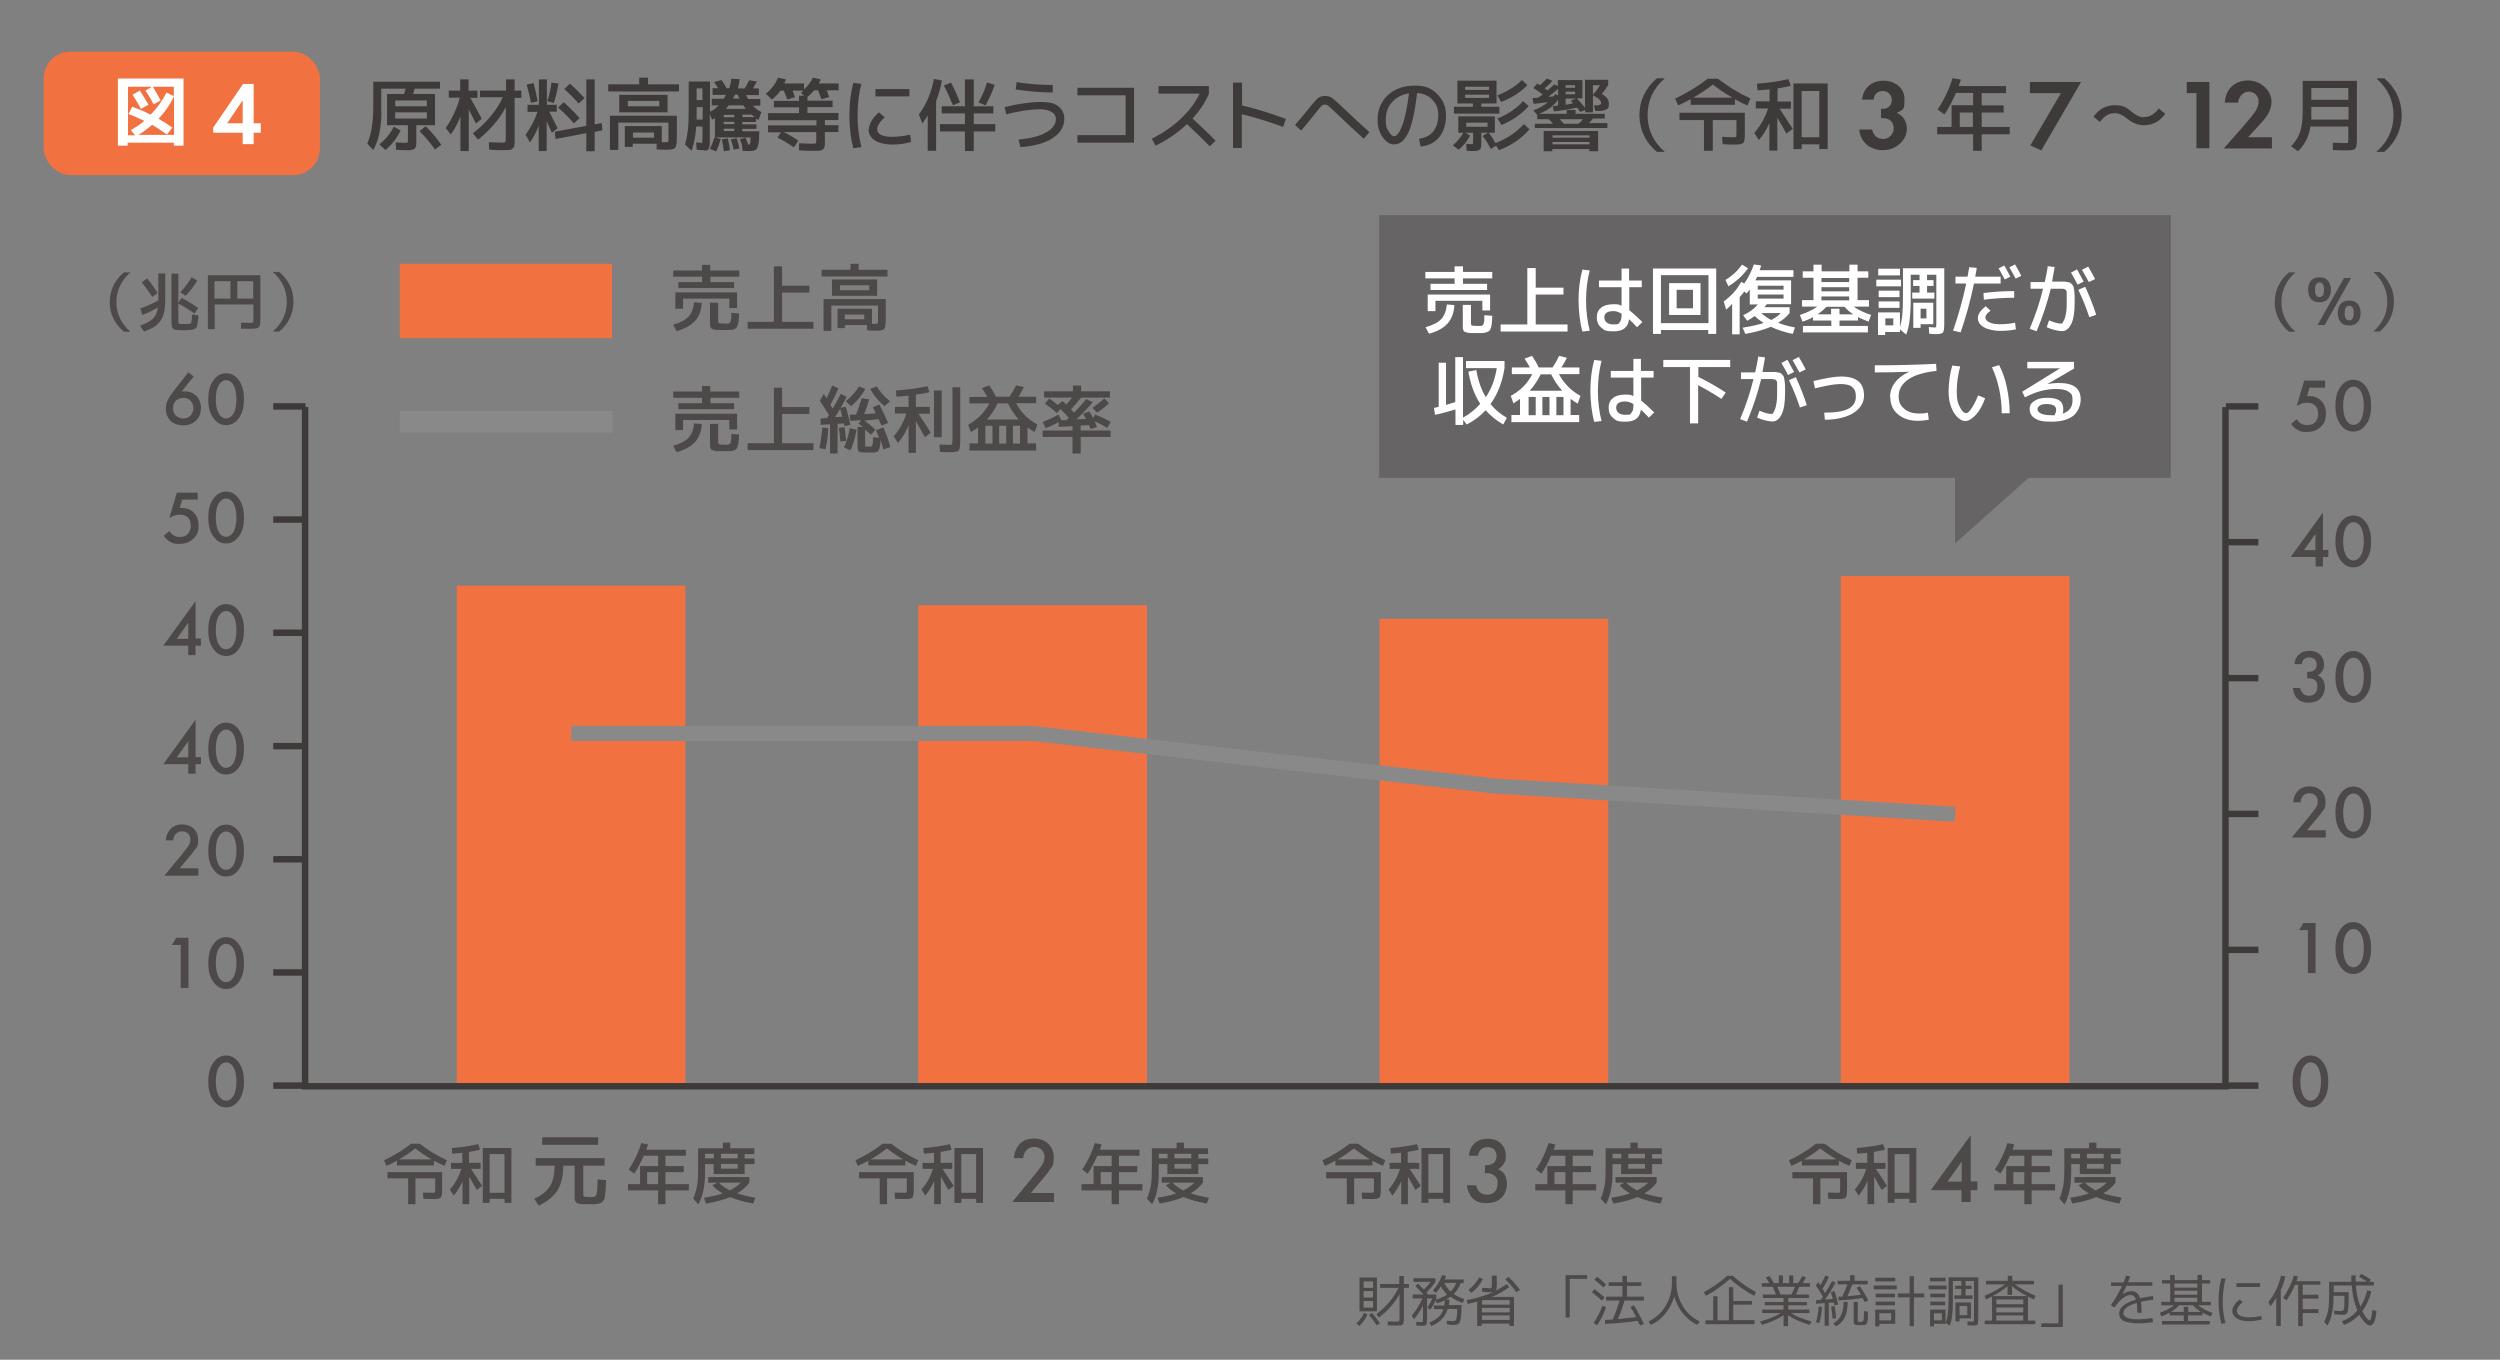<?xml version="1.0" encoding="UTF-8"?> <svg xmlns="http://www.w3.org/2000/svg" xmlns:i="http://ns.adobe.com/AdobeIllustrator/10.0/" version="1.2" viewBox="0 0 1162 632"><rect x="0" y="0" width="1162" height="632" fill="#808080" stroke="none"/><g><g id="_レイヤー_3" data-name="レイヤー_3"><g><path d="M90,175l-5.6,7c.5-.1,1-.1,1.5-.1,2.7,0,4.4,1.2,5.4,2.2,1.3,1.3,2.1,3.3,2.1,5.5s-.7,4.3-2.3,5.9c-2,1.9-4.5,2.2-6,2.2s-4.2-.4-6-2.3c-1.2-1.3-2-3-2-5.3s.4-3,1.1-4.5c.9-1.8,1.8-2.8,2.8-4.2l6.5-8.3,2.6,1.9ZM81.8,186.2c-.8.7-1.4,2-1.4,3.5s.5,2.6,1.4,3.5c.7.7,2.1,1.3,3.4,1.3s2.4-.4,3.3-1.3c.9-.9,1.4-2.3,1.4-3.5s-.5-2.6-1.4-3.5-2.1-1.3-3.3-1.3-2.5.5-3.4,1.3Z" fill="#4c4948"></path><path d="M99.8,195.1c-2.5-2.8-3-6.5-3-9.5s.5-6.8,3-9.6c1.5-1.7,3.2-2.5,5.3-2.5s3.8.8,5.3,2.5c2.5,2.8,3,6.5,3,9.6s-.5,6.7-3,9.5c-1.5,1.7-3.2,2.5-5.3,2.5s-3.8-.8-5.3-2.5ZM101.9,178.6c-1.3,1.9-1.6,4.9-1.6,7s.3,5,1.6,7c1,1.5,2.2,1.9,3.2,1.9s2.1-.4,3.2-1.9c1.3-2,1.6-4.9,1.6-7s-.3-5-1.6-7c-1-1.5-2.2-1.9-3.2-1.9s-2.1.4-3.2,1.9Z" fill="#4c4948"></path></g><g><path d="M91.9,232.2h-7.2l-1.2,3.9c.3,0,.7,0,1.1,0,2,0,4,.7,5.4,2.1,1.1,1.1,2.3,2.9,2.3,6s-.8,4.6-2.4,6.2c-1.9,1.8-4.1,2.4-6.5,2.4s-3-.2-4.5-1.1c-.4-.2-1.7-1-2.8-2.7l2.7-2.2c0,.2.7,1.3,1.8,2,.8.5,1.9.8,3,.8,1.9,0,3-.7,3.6-1.3.7-.7,1.5-2,1.5-4s-.7-3.1-1.4-3.8c-1.2-1.1-2.7-1.3-3.8-1.3s-1.8.1-2.7.5c-.7.3-1.4.6-2.1,1.1l3.5-11.8h9.7v3.3Z" fill="#4c4948"></path><path d="M99.8,250.1c-2.5-2.8-3-6.5-3-9.5s.5-6.8,3-9.6c1.5-1.7,3.2-2.5,5.3-2.5s3.8.8,5.3,2.5c2.5,2.8,3,6.5,3,9.6s-.5,6.7-3,9.5c-1.5,1.7-3.2,2.5-5.3,2.5s-3.8-.8-5.3-2.5ZM101.9,233.6c-1.3,1.9-1.6,4.9-1.6,7s.3,5,1.6,7c1,1.5,2.2,1.9,3.2,1.9s2.1-.4,3.2-1.9c1.3-2,1.6-4.9,1.6-7s-.3-5-1.6-7c-1-1.5-2.2-1.9-3.2-1.9s-2.1.4-3.2,1.9Z" fill="#4c4948"></path></g><g><path d="M90.9,296.8h2.5v3.3h-2.5v4.4h-3.4v-4.4h-11.6l15-20.7v17.4ZM87.5,296.9v-7.5l-5.3,7.5h5.3Z" fill="#4c4948"></path><path d="M99.8,302.4c-2.5-2.8-3-6.5-3-9.5s.5-6.8,3-9.6c1.5-1.7,3.2-2.5,5.3-2.5s3.8.8,5.3,2.5c2.5,2.8,3,6.5,3,9.6s-.5,6.7-3,9.5c-1.5,1.7-3.2,2.5-5.3,2.5s-3.8-.8-5.3-2.5ZM101.9,285.9c-1.3,1.9-1.6,4.9-1.6,7s.3,5,1.6,7c1,1.5,2.2,1.9,3.2,1.9s2.1-.4,3.2-1.9c1.3-2,1.6-4.9,1.6-7s-.3-5-1.6-7c-1-1.5-2.2-1.9-3.2-1.9s-2.1.4-3.2,1.9Z" fill="#4c4948"></path></g><g><path d="M90.9,351.9h2.5v3.3h-2.5v4.4h-3.4v-4.4h-11.6l15-20.7v17.4ZM87.5,352v-7.5l-5.3,7.5h5.3Z" fill="#4c4948"></path><path d="M99.8,357.5c-2.5-2.8-3-6.5-3-9.5s.5-6.8,3-9.6c1.5-1.7,3.2-2.5,5.3-2.5s3.8.8,5.3,2.5c2.5,2.8,3,6.5,3,9.6s-.5,6.7-3,9.5c-1.5,1.7-3.2,2.5-5.3,2.5s-3.8-.8-5.3-2.5ZM101.9,341c-1.3,1.9-1.6,4.9-1.6,7s.3,5,1.6,7c1,1.5,2.2,1.9,3.2,1.9s2.1-.4,3.2-1.9c1.3-2,1.6-4.9,1.6-7s-.3-5-1.6-7c-1-1.5-2.2-1.9-3.2-1.9s-2.1.4-3.2,1.9Z" fill="#4c4948"></path></g><g><path d="M92.1,407h-15.7l8.1-9.8c.8-1,2-2.5,2.8-3.6.7-1,1.2-2,1.2-3.4,0-2-1.3-3.8-3.9-3.8s-4,2-4.1,4.2h-3.4c.1-2.3,1.1-4.1,2-5.1.8-.9,2.5-2.3,5.5-2.3,5,0,7.5,3.4,7.5,7s-.7,3.5-1.7,4.9c-.8,1.3-1.9,2.6-3.3,4.2l-3.6,4.3h8.7v3.3Z" fill="#4c4948"></path><path d="M99.8,404.9c-2.5-2.8-3-6.5-3-9.5s.5-6.8,3-9.6c1.5-1.7,3.2-2.5,5.3-2.5s3.8.8,5.3,2.5c2.5,2.8,3,6.5,3,9.6s-.5,6.7-3,9.5c-1.5,1.7-3.2,2.5-5.3,2.5s-3.8-.8-5.3-2.5ZM101.9,388.4c-1.3,1.9-1.6,4.9-1.6,7s.3,5,1.6,7c1,1.5,2.2,1.9,3.2,1.9s2.1-.4,3.2-1.9c1.3-2,1.6-4.9,1.6-7s-.3-5-1.6-7c-1-1.5-2.2-1.9-3.2-1.9s-2.1.4-3.2,1.9Z" fill="#4c4948"></path></g><g><path d="M84,439.2h-4.1l2-3.3h5.7v23.3h-3.6v-20.1Z" fill="#4c4948"></path><path d="M99.8,457.2c-2.5-2.8-3-6.5-3-9.5s.5-6.8,3-9.6c1.5-1.7,3.2-2.5,5.3-2.5s3.8.8,5.3,2.5c2.5,2.8,3,6.5,3,9.6s-.5,6.7-3,9.5c-1.5,1.7-3.2,2.5-5.3,2.5s-3.8-.8-5.3-2.5ZM101.9,440.6c-1.3,1.9-1.6,4.9-1.6,7s.3,5,1.6,7c1,1.5,2.2,1.9,3.2,1.9s2.1-.4,3.2-1.9c1.3-2,1.6-4.9,1.6-7s-.3-5-1.6-7c-1-1.5-2.2-1.9-3.2-1.9s-2.1.4-3.2,1.9Z" fill="#4c4948"></path></g><path d="M99.8,512.2c-2.5-2.8-3-6.5-3-9.5s.5-6.8,3-9.6c1.5-1.7,3.2-2.5,5.3-2.5s3.8.8,5.3,2.5c2.5,2.8,3,6.5,3,9.6s-.5,6.7-3,9.5c-1.5,1.7-3.2,2.5-5.3,2.5s-3.8-.8-5.3-2.5ZM101.9,495.7c-1.3,1.9-1.6,4.9-1.6,7s.3,5,1.6,7c1,1.5,2.2,1.9,3.2,1.9s2.1-.4,3.2-1.9c1.3-2,1.6-4.9,1.6-7s-.3-5-1.6-7c-1-1.5-2.2-1.9-3.2-1.9s-2.1.4-3.2,1.9Z" fill="#4c4948"></path><g><path d="M54.1,140.3c0,5.5,2.2,10.1,6.5,13.9h-3c-2.1-1.8-3.7-3.8-4.9-6.2s-1.7-4.9-1.7-7.6.6-5.3,1.7-7.6,2.8-4.5,4.9-6.2h3c-4.3,3.8-6.5,8.4-6.5,13.9Z" fill="#4c4948"></path><path d="M73.6,139.1v-12h3.2v12c0,3.1-.3,5.6-.9,7.4s-1.6,3.3-3,4.5-3.4,2.2-6,3.1l-1.8-2.7c2.9-1.1,4.9-2.2,6.1-3.4s1.9-2.9,2.2-5.1c-2.2,1.3-4.6,2.5-7.2,3.5l-1-3c3.1-1.1,5.9-2.4,8.4-3.8v-.5ZM65.9,131.2l2.5-1.8c1.9,2.3,3.5,4.6,4.8,6.8l-2.4,1.8c-1.4-2.2-3-4.4-4.9-6.8ZM85.8,150.6c.6,0,1.2,0,1.8,0,.7,0,1.2-.3,1.3-.7s.3-1.6.4-3.7l2.9.4c0,1.1-.1,2-.2,2.6s-.1,1.2-.3,1.8-.2,1-.4,1.2-.3.4-.7.6-.6.3-1,.4-.8.1-1.4.2c-1,0-1.9.1-2.7.1s-1.6,0-2.7-.1c-1.4,0-2.3-.4-2.6-.8s-.5-1.6-.5-3.5v-21.9h3.2v13.5l1.5-2.3c2.8,1.6,5.4,3.1,7.7,4.8l-1.7,2.5c-2.3-1.6-4.8-3.2-7.5-4.6v7.5c0,.9,0,1.5.1,1.6s.3.3.8.4c.5,0,1.1,0,1.8,0ZM83.7,135.9c1.9-1.9,3.7-4.3,5.4-7l2.6,1.5c-1.7,2.8-3.5,5.2-5.5,7.1l-2.4-1.7Z" fill="#4c4948"></path><path d="M96.5,127.9h24.5v20.5c0,2-.2,3.2-.7,3.7s-1.7.7-3.6.7-.5,0-.9,0-1,0-1.7,0-1.5,0-2.1,0v-2.8c2.5,0,4,.1,4.2.1.8,0,1.3,0,1.4-.2s.2-.6.2-1.4v-7h-18v11.5h-3.2v-25ZM107.1,130.7h-7.4v8.1h7.4v-8.1ZM110.3,130.7v8.1h7.4v-8.1h-7.4Z" fill="#4c4948"></path><path d="M133.3,140.3c0-5.5-2.2-10.1-6.5-13.9h3c2.1,1.8,3.7,3.8,4.9,6.2s1.7,4.9,1.7,7.6-.6,5.3-1.7,7.7-2.8,4.5-4.9,6.2h-3c4.3-3.8,6.5-8.4,6.5-13.9Z" fill="#4c4948"></path></g><g><path d="M1080.7,180.2h-7.2l-1.2,3.9c.3,0,.7,0,1.1,0,2,0,4,.7,5.4,2.1,1.1,1.1,2.3,2.9,2.3,6s-.8,4.6-2.4,6.2c-1.9,1.8-4.1,2.4-6.5,2.4s-3-.2-4.5-1.1c-.3-.2-1.7-1-2.8-2.7l2.7-2.2c0,.2.7,1.3,1.8,2,.8.5,1.9.8,3,.8,1.9,0,3-.7,3.6-1.3.7-.7,1.5-2,1.5-4s-.7-3.1-1.4-3.8c-1.2-1.1-2.7-1.3-3.8-1.3s-1.8.1-2.7.5c-.7.3-1.4.6-2.1,1l3.5-11.8h9.7v3.3Z" fill="#4c4948"></path><path d="M1088.5,198.1c-2.5-2.8-3-6.5-3-9.5s.5-6.8,3-9.6c1.5-1.7,3.2-2.5,5.3-2.5s3.8.8,5.3,2.5c2.5,2.8,3,6.5,3,9.6s-.5,6.7-3,9.5c-1.5,1.7-3.2,2.5-5.3,2.5s-3.8-.8-5.3-2.5ZM1090.7,181.6c-1.3,1.9-1.6,4.9-1.6,7s.3,5,1.6,7c1,1.5,2.2,1.9,3.2,1.9s2.1-.4,3.2-1.9c1.3-2,1.6-4.9,1.6-7s-.3-5-1.6-7c-1-1.5-2.2-1.9-3.2-1.9s-2.1.4-3.2,1.9Z" fill="#4c4948"></path></g><g><path d="M1079.7,255.6h2.5v3.3h-2.5v4.4h-3.4v-4.4h-11.6l15-20.7v17.4ZM1076.2,255.7v-7.5l-5.3,7.5h5.3Z" fill="#4c4948"></path><path d="M1088.5,261.2c-2.5-2.8-3-6.5-3-9.5s.5-6.8,3-9.6c1.5-1.7,3.2-2.5,5.3-2.5s3.8.8,5.3,2.5c2.5,2.8,3,6.5,3,9.6s-.5,6.7-3,9.5c-1.5,1.7-3.2,2.5-5.3,2.5s-3.8-.8-5.3-2.5ZM1090.7,244.6c-1.3,1.9-1.6,4.9-1.6,7s.3,5,1.6,7c1,1.5,2.2,1.9,3.2,1.9s2.1-.4,3.2-1.9c1.3-2,1.6-4.9,1.6-7s-.3-5-1.6-7c-1-1.5-2.2-1.9-3.2-1.9s-2.1.4-3.2,1.9Z" fill="#4c4948"></path></g><g><path d="M1066.4,308.9c.1-1.9.9-3.5,2-4.6,1.6-1.5,3.6-1.8,5.1-1.8s3.5.4,5,1.9c1.2,1.3,1.7,2.8,1.7,4.4s-.2,2.1-.8,3.1c-.6,1-1.4,1.6-2.1,2,1.2.5,1.9,1.3,2.3,1.9.7,1,1,2.3,1,3.6,0,2.3-.9,4.1-2,5.2-1.7,1.7-3.9,2-5.7,2s-3.7-.4-5.2-2c-1.1-1.1-1.8-3-2-4.8h3.4c.2,1,.7,2,1.3,2.5.5.5,1.4,1.1,2.8,1.1s2.1-.4,2.7-1c.7-.6,1.2-1.7,1.2-3.3s-.1-1.9-1-2.8c-1-1-2.3-1-3-1h-.7v-3h.5c1.5,0,2.5-.5,3-1,.6-.6.9-1.4.9-2.5s-.5-2-.9-2.3c-.8-.8-1.8-.9-2.5-.9s-1.8.1-2.6.9c-.8.8-1,2.1-1,2.2h-3.4Z" fill="#4c4948"></path><path d="M1088.5,324.2c-2.5-2.8-3-6.5-3-9.5s.5-6.8,3-9.6c1.5-1.7,3.2-2.5,5.3-2.5s3.8.8,5.3,2.5c2.5,2.8,3,6.5,3,9.6s-.5,6.7-3,9.5c-1.5,1.7-3.2,2.5-5.3,2.5s-3.8-.8-5.3-2.5ZM1090.7,307.6c-1.3,1.9-1.6,4.9-1.6,7s.3,5,1.6,7c1,1.5,2.2,1.9,3.2,1.9s2.1-.4,3.2-1.9c1.3-2,1.6-4.9,1.6-7s-.3-5-1.6-7c-1-1.5-2.2-1.9-3.2-1.9s-2.1.4-3.2,1.9Z" fill="#4c4948"></path></g><g><path d="M1080.9,389.3h-15.7l8.1-9.8c.8-1,2-2.5,2.8-3.6.7-1,1.2-2,1.2-3.4,0-2-1.3-3.8-3.9-3.8s-4,2-4.1,4.2h-3.4c.1-2.3,1-4.1,2-5.1.8-.9,2.5-2.3,5.5-2.3,5,0,7.5,3.4,7.5,7s-.7,3.5-1.7,4.9c-.8,1.3-1.9,2.6-3.3,4.2l-3.6,4.3h8.7v3.3Z" fill="#4c4948"></path><path d="M1088.5,387.2c-2.5-2.8-3-6.5-3-9.5s.5-6.8,3-9.6c1.5-1.7,3.2-2.5,5.3-2.5s3.8.8,5.3,2.5c2.5,2.8,3,6.5,3,9.6s-.5,6.7-3,9.5c-1.5,1.7-3.2,2.5-5.3,2.5s-3.8-.8-5.3-2.5ZM1090.7,370.7c-1.3,1.9-1.6,4.9-1.6,7s.3,5,1.6,7c1,1.5,2.2,1.9,3.2,1.9s2.1-.4,3.2-1.9c1.3-2,1.6-4.9,1.6-7s-.3-5-1.6-7c-1-1.5-2.2-1.9-3.2-1.9s-2.1.4-3.2,1.9Z" fill="#4c4948"></path></g><g><path d="M1072.7,432.3h-4.1l2-3.3h5.7v23.3h-3.6v-20.1Z" fill="#4c4948"></path><path d="M1088.5,450.2c-2.5-2.8-3-6.5-3-9.5s.5-6.8,3-9.6c1.5-1.7,3.2-2.5,5.3-2.5s3.8.8,5.3,2.5c2.5,2.8,3,6.5,3,9.6s-.5,6.7-3,9.5c-1.5,1.7-3.2,2.5-5.3,2.5s-3.8-.8-5.3-2.5ZM1090.7,433.7c-1.3,1.9-1.6,4.9-1.6,7s.3,5,1.6,7c1,1.5,2.2,1.9,3.2,1.9s2.1-.4,3.2-1.9c1.3-2,1.6-4.9,1.6-7s-.3-5-1.6-7c-1-1.5-2.2-1.9-3.2-1.9s-2.1.4-3.2,1.9Z" fill="#4c4948"></path></g><path d="M1068.6,512.2c-2.5-2.8-3-6.5-3-9.5s.5-6.8,3-9.6c1.5-1.7,3.2-2.5,5.3-2.5s3.8.8,5.3,2.5c2.5,2.8,3,6.5,3,9.6s-.5,6.7-3,9.5c-1.5,1.7-3.2,2.5-5.3,2.5s-3.8-.8-5.3-2.5ZM1070.8,495.7c-1.3,1.9-1.6,4.9-1.6,7s.3,5,1.6,7c1,1.5,2.2,1.9,3.2,1.9s2.1-.4,3.2-1.9c1.3-2,1.6-4.9,1.6-7s-.3-5-1.6-7c-1-1.5-2.2-1.9-3.2-1.9s-2.1.4-3.2,1.9Z" fill="#4c4948"></path><g><path d="M1060.4,140.3c0,5.5,2.2,10.1,6.5,13.9h-3c-2.1-1.8-3.7-3.8-4.9-6.2s-1.7-4.9-1.7-7.6.6-5.3,1.7-7.6,2.8-4.5,4.9-6.2h3c-4.3,3.8-6.5,8.4-6.5,13.9Z" fill="#4c4948"></path><path d="M1074.2,130.4c.9-1,2.2-1.5,3.9-1.5s3,.5,3.9,1.5,1.4,2.5,1.4,4.3-.5,3.3-1.4,4.3-2.2,1.5-3.9,1.5-3-.5-3.9-1.5-1.4-2.5-1.4-4.3.5-3.3,1.4-4.3ZM1076,134.7c0,2.3.7,3.4,2.1,3.4s2.1-1.1,2.1-3.4-.7-3.4-2.1-3.4-2.1,1.1-2.1,3.4ZM1089.5,129.2h3.3l-12.3,21.9h-3.3l12.3-21.9ZM1088,141.2c.9-1,2.2-1.5,3.9-1.5s3,.5,3.9,1.5,1.4,2.5,1.4,4.3-.5,3.3-1.4,4.3-2.2,1.5-3.9,1.5-3-.5-3.9-1.5-1.4-2.5-1.4-4.3.5-3.3,1.4-4.3ZM1089.8,145.5c0,2.3.7,3.4,2.1,3.4s2.1-1.1,2.1-3.4-.7-3.4-2.1-3.4-2.1,1.1-2.1,3.4Z" fill="#4c4948"></path><path d="M1109.6,140.3c0-5.5-2.2-10.1-6.5-13.9h3c2.1,1.8,3.7,3.8,4.9,6.2s1.7,4.9,1.7,7.6-.6,5.3-1.7,7.7-2.8,4.5-4.9,6.2h-3c4.3-3.8,6.5-8.4,6.5-13.9Z" fill="#4c4948"></path></g><g><path d="M630.4,615.2c1.6-1.5,2.8-3.2,3.6-5l1.6.8c-1,2.1-2.2,3.9-3.8,5.3l-1.4-1.1ZM633.8,609.5h-1.9v-15.7h8.1v15.7h-6.2ZM633.8,598.6h4.4v-3h-4.4v3ZM633.8,600.1v3h4.4v-3h-4.4ZM633.8,604.7v3.1h4.4v-3.1h-4.4ZM636.3,611.2l1.4-1c1.4,1.6,2.6,3.2,3.7,4.9l-1.5.9c-1-1.6-2.2-3.2-3.6-4.8ZM641.4,596.8h9v-3.7h2.1v3.7h2.4v1.8h-2.4v14.2c0,1.5-.2,2.4-.5,2.8s-1.3.5-2.7.5-2.4,0-4.3-.1v-1.8c1.7,0,3.1.1,4,.1s1.2,0,1.3-.2.2-.6.2-1.3v-11.3c-2.3,4.2-5.5,7.8-9.6,10.9l-1.2-1.5c4.8-3.7,8.2-7.8,10.3-12.3h-8.5v-1.8Z" fill="#4c4948"></path><path d="M667.4,600.9l-1.4-1.1c1.9-2.1,3.4-4.5,4.3-7.1l1.8.3c-.1.5-.3,1-.6,1.7h8.8v1.7h-1.4c-.7,2-1.8,3.7-3.2,5.1,1.4.9,3,1.7,4.9,2.3l-.7,1.8c-2.2-.7-4.1-1.7-5.7-2.9-.7.5-1.4,1-2.2,1.4h1.7c0,.8-.1,1.6-.3,2.5h5.9c0,2.7-.1,4.7-.3,6-.2,1.3-.5,2.2-1,2.6s-1.1.6-2,.6-1.9,0-3.5-.2v-1.7c1.4.1,2.4.2,3,.2.5,0,.8-.1,1.1-.4.2-.3.4-.8.5-1.6.1-.8.2-2.1.2-3.7h-4.4c-1.2,3.7-3.7,6.4-7.6,7.9l-1-1.5c1.8-.8,3.2-1.6,4.3-2.6s1.8-2.2,2.3-3.7h-4.4v-1.7h4.8c.1-.7.2-1.5.2-2.4-1.2.6-2.4,1-3.7,1.4l-.5-1.4c-.7,1.6-1.5,3-2.4,4.3l-1.5-.9c.9-1.3,1.7-2.7,2.4-4.3h-2.5v9.2c0,1.6-.1,2.5-.3,2.9-.2.4-.8.6-1.8.6s-1.4,0-2.9-.1v-1.7c1.2,0,2,.1,2.3.1.4,0,.7,0,.7-.2,0-.2.1-.6.1-1.4v-6.2c-1.2,2.5-2.6,4.7-4.2,6.5l-1-1.8c1.9-2.1,3.5-4.7,4.9-7.9h-4.5v-1.8h5c-1.3-1.5-2.6-2.8-3.7-3.9l1.2-1.2c.9.9,1.8,1.8,2.7,2.8,1.2-1.2,2.3-2.4,3.2-3.6h-8v-1.7h10.2v1.7c-1.1,1.6-2.5,3.3-4.2,5,.2.2.4.5.8.9h3.8v1.8c0,0,0,.2-.1.3,0,.1,0,.2,0,.3,2-.6,3.7-1.4,5.1-2.4-1.1-1.1-2.1-2.4-2.9-3.8-.7,1.2-1.6,2.3-2.5,3.3ZM674.2,600.3c1.2-1.1,2.1-2.5,2.7-4h-5.6c.8,1.6,1.7,2.9,2.9,4Z" fill="#4c4948"></path><path d="M693.6,592.9h2.1v4.2c0,1.5-.1,2.4-.4,2.8,1.9-1,3.6-2,5-3.1l1.2,1.4c-2.2,1.7-4.9,3.3-8.1,4.6h10.3v13.5h-2.1v-1.1h-12.9v1.1h-2.1v-11.3c-1.6.4-3.1.8-4.4,1.1l-.5-1.8c4.8-.9,8.9-2.2,12.2-3.7-.4,0-.9,0-1.5,0s-1.6,0-3.5-.2v-1.8c1.7,0,2.8.1,3.2.2.6,0,1,0,1.1-.2.1-.1.2-.6.2-1.5v-4.2ZM682.6,599.5c2.2-1.7,3.8-3.6,4.9-5.8l1.8.8c-1.3,2.5-3.1,4.7-5.5,6.5l-1.2-1.5ZM688.8,606.4h12.9v-2.1h-12.6s0,0-.1,0,0,0-.1,0v2.1ZM688.8,610h12.9v-2.1h-12.9v2.1ZM688.8,611.4v2.1h12.9v-2.1h-12.9ZM704.8,600.6c-1.4-2.1-3.2-4.1-5.2-6l1.6-1.1c1.9,1.8,3.6,3.8,5.3,6l-1.6,1.1Z" fill="#4c4948"></path><path d="M729.6,612.4h-1.9v-19.7h10v1.7h-8.1v18Z" fill="#4c4948"></path><path d="M744.5,604.5c-1.4-1.3-3-2.7-4.6-3.9l1.2-1.4c1.8,1.3,3.3,2.6,4.7,3.9l-1.2,1.4ZM746.5,607.6c-1,3.1-2.4,5.9-4.2,8.4l-1.6-1.1c1.7-2.4,3-5,4.1-8l1.7.7ZM741.1,594.8l1.2-1.4c1.5,1.1,2.9,2.3,4.2,3.6l-1.2,1.4c-1.3-1.2-2.7-2.4-4.2-3.6ZM757.7,607.5l1.8-.8c1.8,3,3.3,5.9,4.6,8.7l-1.8.7c-.3-.7-.7-1.4-1.1-2.2-5.6.8-10.7,1.3-15.2,1.4v-1.8c.7,0,1.9-.1,3.6-.2,1.2-2.7,2.2-5.7,3.2-8.8h-6.3v-1.8h7.6v-5h-6.4v-1.7h6.4v-3h2.1v3h6.7v1.7h-6.7v5h7.9v1.8h-9c-1,3.3-2,6.1-3.1,8.6,2.9-.3,5.7-.6,8.5-.9-1-2-1.9-3.6-2.7-4.8Z" fill="#4c4948"></path><path d="M766.3,614.2c3.4-1.7,6-4.1,7.9-7.2s2.9-6.8,2.9-10.8v-3h2.1v3c0,4,1,7.6,2.9,10.8s4.6,5.6,7.9,7.2l-1.1,1.6c-2.5-1.2-4.7-2.9-6.6-5.2s-3.2-5-4.1-7.9c-.9,2.9-2.3,5.6-4.2,7.9-1.9,2.3-4.1,4.1-6.7,5.2l-1.1-1.6Z" fill="#4c4948"></path><path d="M805.4,593c3.2,2.9,6.8,5.4,10.8,7.6l-.9,1.7c-4.1-2.2-7.9-4.9-11.2-7.9-3.3,3-7.1,5.7-11.2,7.9l-.9-1.7c4-2.2,7.6-4.7,10.8-7.6h2.5ZM815.6,615.5h-22.9v-1.8h3.6v-11.2h2v11.2h5.3v-15.4h2v6.4h8.7v1.7h-8.7v7.2h9.9v1.8Z" fill="#4c4948"></path><path d="M841,608.7v1.6h-8.6c2.3,1.5,5.5,2.8,9.6,3.9l-.9,1.6c-4.2-1.3-7.6-2.8-10-4.5v5.1h-2.1v-5.1c-2.4,1.7-5.8,3.2-10,4.5l-.9-1.6c4.1-1.1,7.3-2.4,9.6-3.9h-8.6v-1.6h9.9v-2h-8.7v-1.5h8.7v-1.9h-9.6v-1.6h6.1c-.6-1.5-1.1-2.7-1.5-3.6h-5.1v-1.7h3.5c-.6-1-1.1-1.8-1.6-2.6l1.7-.7c.6.9,1.3,2,2,3.3h2.3v-3.6h1.9v3.6h2.9v-3.6h1.9v3.6h2.3c.7-1.1,1.3-2.2,1.9-3.3l1.7.6c-.5,1-1,1.9-1.5,2.7h3.4v1.7h-5c-.5,1.3-1,2.5-1.6,3.6h6.1v1.6h-9.6v1.9h8.7v1.5h-8.7v2h9.9ZM832.6,601.7c.7-1.1,1.2-2.3,1.7-3.6h-8.2c.5,1.1,1,2.3,1.5,3.6h5Z" fill="#4c4948"></path><path d="M844.1,614.6c.6-2.3,1-4.7,1.2-7.3l1.6.2c-.2,2.5-.6,5-1.2,7.4l-1.6-.3ZM851.1,600.5l1.6-.4c.7,2.1,1.3,4.3,1.7,6.3l-1.7.3c-.1-.6-.2-1-.3-1.2h-2.4v10.7h-1.9v-10.5l-4,.3v-1.7c0,0,2.1-.1,2.1-.1.5-.7.9-1.2,1.1-1.5-1-1.7-2.1-3.5-3.3-5.2l1.1-1.6c0,.1.2.4.5.7s.4.7.5.9c.8-1.5,1.6-3.1,2.4-4.7l1.6.7c-.9,1.9-1.9,3.8-3,5.6,0,.2.2.4.4.6s.3.5.4.8c.1.2.2.4.3.6,1.3-1.9,2.4-3.8,3.4-5.7l1.6.8c-1.5,2.7-3.1,5.3-4.9,7.8l3.6-.2c-.2-.9-.6-2-1-3.5ZM851.2,607.3l1.5-.3c.4,1.9.6,3.8.7,5.7l-1.6.2c-.2-1.9-.4-3.8-.7-5.6ZM856.9,605.1h1.9c0,2.9-.4,5.3-1.3,7.1s-2.2,3.3-4.1,4.3l-1.3-1.4c1.6-.8,2.8-2.1,3.6-3.7s1.2-3.7,1.2-6.3ZM862.8,598.6l1.7-.8c1.4,2.1,2.7,4.3,3.9,6.6l-1.7.8c-.3-.6-.7-1.3-1-1.9-3.9.6-7.6,1-11.2,1.1v-1.7c.3,0,.9,0,1.8,0,.9-2,1.7-3.9,2.4-5.7h-4.6v-1.7h5.8v-2.6h2.1v2.6h6.1v1.7h-7.2c-.8,2.1-1.5,4-2.2,5.5,1.6-.1,3.7-.4,6.3-.7-.5-.8-1.2-1.9-1.9-3.1ZM861.6,605.1h1.9v8.4c0,.5,0,.7.1.8s.4.1,1,.1c.8,0,1.3-.2,1.5-.6s.3-1.9.3-4.4l1.8.2c0,.8,0,1.3,0,1.7,0,.4,0,.8,0,1.3s0,.9-.1,1.1,0,.5-.2.8-.2.5-.2.6c0,0-.2.2-.3.4s-.3.3-.5.3c-.1,0-.4,0-.6.1s-.5,0-.8,0h-1c-1.3,0-2.1,0-2.4-.3-.3-.2-.5-.7-.5-1.5v-9.2Z" fill="#4c4948"></path><path d="M870.9,599.3v-1.8h10.7v1.8h-10.7ZM871.6,595.6v-1.7h9.3v1.7h-9.3ZM873.5,615.3v1.2h-1.9v-7.8h9.3v6.6h-7.4ZM871.8,603v-1.7h9v1.7h-9ZM871.8,606.7v-1.7h9v1.7h-9ZM873.5,613.7h5.5v-3.3h-5.5v3.3ZM894.4,601.2v1.8h-4.8v13.4h-2v-13.4h-5.5v-1.8h5.5v-8h2v8h4.8Z" fill="#4c4948"></path><path d="M896.4,599.3v-1.8h8.4v1.8h-8.4ZM897.1,595.6v-1.7h7.2v1.7h-7.2ZM898.9,615.3v1.2h-1.8v-7.8h7.2v6.6h-5.4ZM897.2,603v-1.7h6.9v1.7h-6.9ZM897.2,606.7v-1.7h6.9v1.7h-6.9ZM898.9,613.7h3.7v-3.3h-3.7v3.3ZM911.7,595.4h-4v8.7c0,2.9-.1,5.3-.3,7.1s-.6,3.5-1.2,5l-1.8-1.4c.5-1.5.8-3,1-4.7s.3-4,.3-7v-9.4h13.8v19.1c0,1.5-.1,2.4-.4,2.8s-.9.5-2,.5-1.2,0-2.6-.1v-1.8c.9,0,1.6.1,2.1.1.4,0,.7,0,.8-.2,0-.1.1-.6.1-1.3v-17.4h-3.9v2.2h2.8v1.5h-2.8v3h3.2v1.6h-8.4v-1.6h3.2v-3h-2.8v-1.5h2.8v-2.2ZM910.8,612.8v1.4h-1.9v-8.8h7.2v7.4h-5.3ZM910.8,611.3h3.6v-4.3h-3.6v4.3Z" fill="#4c4948"></path><path d="M945.7,615.5h-23.2v-1.7h3.4v-11.2c-.7.4-1.6.8-2.8,1.4l-.7-1.7c4-1.7,7.2-3.5,9.6-5.3h-8.9v-1.7h10.1v-2.3h2.1v2.3h10.1v1.7h-8.9c2.4,1.8,5.6,3.6,9.6,5.3l-.7,1.7c-1.2-.5-2.2-1-2.8-1.4v11.2h3.4v1.7ZM942.1,602.4c-2.8-1.5-5.1-3-6.9-4.6v4.1h-2.1v-4.1c-1.8,1.6-4.1,3.2-6.9,4.6h15.9ZM927.9,606.2h12.5v-2.2h-12.5v2.2ZM927.9,607.7v2.3h12.5v-2.3h-12.5ZM927.9,611.4v2.4h12.5v-2.4h-12.5Z" fill="#4c4948"></path><path d="M956.9,597.1h1.9v19.7h-10v-1.7h8v-18Z" fill="#4c4948"></path><path d="M1000.5,614.6c-2.1.3-4.2.5-6.5.5s-5.5-.4-6.9-1.1c-1.4-.7-2.1-1.9-2.1-3.5,0-2.8,2.6-4.9,7.8-6.4-.3-.8-.6-1.3-1-1.7-.4-.3-.9-.5-1.6-.5-1,0-2.2.5-3.5,1.5-1.3,1-2.6,2.5-4,4.3l-1.6-1c2.1-3,3.9-6,5.2-9h-5.1v-1.6h5.8c.4-1,.8-2,1.2-3.2l1.9.4c-.3.9-.7,1.8-1,2.7h11.3v1.6h-12c-.6,1.3-1.2,2.7-1.9,4h0c1.5-1,2.9-1.5,4.1-1.5,2,0,3.4,1.1,4.1,3.3,1.8-.4,3.7-.7,6-1l.2,1.7c-2.4.3-4.3.6-5.8,1,.2,1.3.3,3,.3,5.1h-2c0-1.9,0-3.4-.2-4.6-4.1,1.2-6.2,2.7-6.2,4.5s0,.9.3,1.2c.2.3.5.7,1,1,.5.3,1.2.5,2.2.7,1,.2,2.2.2,3.7.2s4-.2,6.3-.6l.2,1.7Z" fill="#4c4948"></path><path d="M1017,611.4v2.6h10.1v1.6h-22.2v-1.6h10.1v-2.6h-6.5v-1.3c-1.1.6-2.4,1.2-3.9,1.8l-.7-1.7c2.7-1,4.9-2.1,6.6-3.5h-5.9v-1.6h4.1v-8.5h-3.8v-1.6h3.8v-2.4h2.1v2.4h10.6v-2.4h2.1v2.4h3.8v1.6h-3.8v8.5h4.1v1.6h-5.9c1.7,1.4,3.9,2.5,6.6,3.5l-.7,1.7c-1.5-.6-2.8-1.2-3.9-1.8v1.3h-6.5ZM1023,609.8c-1.4-.9-2.6-1.9-3.7-3.1h-6.5c-1.1,1.2-2.4,2.2-3.7,3.1h5.9v-2.4h2.1v2.4h6ZM1010.7,598.5h10.6v-1.9h-10.6v1.9ZM1010.7,599.9v1.9h10.6v-1.9h-10.6ZM1010.7,603.2v1.9h10.6v-1.9h-10.6Z" fill="#4c4948"></path><path d="M1034.4,594.4c-.8,3.2-1.2,6.6-1.3,10.3,0,3.7.4,7.2,1.3,10.3l-1.9.3c-.9-3.3-1.3-6.8-1.3-10.6s.4-7.3,1.3-10.6l1.9.3ZM1051,611.6l.3,1.7c-2.1.5-4.1.8-6,.8s-4.2-.4-5.6-1.3c-1.4-.9-2.1-2-2.1-3.5s.3-1.6.9-2.6c.6-1,1.4-1.9,2.5-2.7l1.4,1.2c-.8.7-1.5,1.4-2,2.2-.5.8-.7,1.4-.7,1.9,0,1,.5,1.7,1.5,2.2s2.4.8,4.2.8,3.7-.2,5.7-.7ZM1039.5,598.2v-1.8h11v1.8h-11Z" fill="#4c4948"></path><path d="M1060.1,599.7v16.6h-2.1v-13.1c-.9,1.6-1.8,2.9-2.7,3.9l-1-1.9c2.9-3.4,4.8-7.5,5.9-12.3l2,.4c-.4,2.1-1.1,4.2-2.1,6.3ZM1078.4,597.1h-8.1v4.7h7.3v1.8h-7.3v4.9h7.3v1.8h-7.3v6.1h-2.1v-19.2h-1.5c-1.1,2.6-2.4,5-3.9,7.2l-1.6-1.2c2.2-3.1,3.9-6.6,5-10.3l1.9.4c-.2.8-.5,1.5-.7,2.2h11.1v1.7Z" fill="#4c4948"></path><path d="M1092.9,592.8h2c0,1,0,2,0,2.9h5.4c-1.4-.9-2.7-1.6-3.8-2.2l1-1.4c1.6.8,3.1,1.7,4.5,2.7l-.7,1h2.1v1.7h-8.4c.3,3.7,1,7,2.1,9.8,1.5-2.2,2.5-4.8,3.2-7.6l1.9.5c-.8,3.5-2.2,6.5-4.2,9.2.4.9.9,1.7,1.4,2.4.5.7.9,1.2,1.2,1.5.3.3.6.4.7.4.6,0,1.1-1.6,1.4-4.9l1.9.6c-.4,4.4-1.4,6.6-3,6.7-.6,0-1.4-.4-2.3-1.3-.9-.9-1.8-2.1-2.7-3.7-2.1,2.2-4.4,3.7-7.1,4.7l-1-1.7c2.9-1,5.3-2.7,7.2-5-1.4-3.3-2.3-7.2-2.6-11.6h-8.4v3.1h7c0,4.8-.1,7.7-.4,8.8-.2.9-.6,1.4-1.2,1.6-.3,0-.7.1-1.4.1s-1.8,0-3.7-.2l-.2-1.7c1.4.1,2.5.2,3.2.2s1.3-.3,1.5-.9c.1-.6.2-2.7.2-6.2h-5.1v.8c0,5.5-.9,9.8-2.8,13l-1.5-1.7c.8-1.6,1.4-3.3,1.8-5.3.4-2,.5-4.4.5-7.3v-6h10.3c0-.9,0-1.9,0-2.9Z" fill="#4c4948"></path></g><rect x="641" y="100" width="368" height="122.1" fill="#666464"></rect><polygon points="908.7 209.5 908.7 252.6 956 210.4 908.7 209.5" fill="#666464"></polygon><g><path d="M693.6,126.4v3h-13.6v2.5h11.2v2.9h-26.3v-2.9h11.2v-2.5h-13.6v-3h13.6v-2.6h3.9v2.6h13.6ZM672.4,141.5l3.6.3c-.2,3.5-1.2,6.3-3.1,8.5-1.9,2.1-4.8,3.8-8.7,4.8l-1.6-3c3.4-1,5.8-2.2,7.3-3.8,1.5-1.6,2.3-3.9,2.6-6.8ZM692.6,136.9v7.4h-3.6v-4.5h-21.8v4.8h-3.6v-7.7h29.1ZM679.9,141.7h3.8v8.4c0,.7.1,1.1.4,1.2.3.1,1.2.2,2.8.2h1.2c.2,0,.5,0,.8-.2s.5-.3.5-.4.2-.4.3-.9c.1-.5.2-.9.2-1.4,0-.4,0-1.2,0-2.1l3.7.3c0,1.4-.1,2.5-.2,3.3,0,.7-.2,1.5-.4,2.2-.2.7-.5,1.2-.7,1.4-.2.2-.6.5-1.3.7-.6.2-1.2.3-1.8.4-.6,0-1.5,0-2.8,0s-1.9,0-2.6,0c-.7,0-1.3,0-1.8-.2-.5-.1-.9-.3-1.2-.4-.3-.1-.5-.4-.6-.7-.2-.3-.3-.7-.3-1.1,0-.4,0-.9,0-1.5v-9.1Z" fill="#fff"></path><path d="M713.8,124.5v9.2h12.9v3.2h-12.9v13.9h14.8v3.3h-31.1v-3.3h12.4v-26.2h3.8Z" fill="#fff"></path><path d="M738.9,125.7c-1.1,4.3-1.7,9-1.7,14s.6,9.7,1.7,14l-3.4.4c-1.2-4.4-1.7-9.2-1.8-14.4,0-5.2.6-10,1.8-14.4l3.4.4ZM763.2,133.5h-5.9v10.7c1.5,1.1,3.5,3,6.1,5.5l-2.5,2.4c-1.5-1.6-2.7-2.8-3.7-3.7-.5,3.8-2.8,5.6-7.1,5.6s-4.4-.6-5.8-1.7c-1.4-1.1-2.1-2.7-2.1-4.8s.7-3.4,2-4.5c1.4-1.1,3.3-1.6,5.8-1.6s2.5.2,3.7.7v-8.6h-10.5v-3.1h10.5v-5.6h3.5v5.6h5.9v3.1ZM753.7,145.8c-1.3-.8-2.6-1.2-3.8-1.2-2.8,0-4.2,1-4.2,2.9s1.4,3.3,4.2,3.3,2.3-.3,2.9-1c.6-.6.9-1.7.9-3.1v-1Z" fill="#fff"></path><path d="M772,153.4v1.8h-3.7v-30.4h29.4v30.4h-3.7v-1.8h-22.1ZM794.1,150.2v-22.3h-22.1v22.3h22.1ZM779.3,146.4h-3.5v-14.8h14.6v14.8h-11.1ZM779.3,143.3h7.6v-8.6h-7.6v8.6Z" fill="#fff"></path><path d="M826.6,150.1c2,.8,4.6,1.5,7.7,2.1l-1,3c-3.6-.7-7-1.8-10.2-3.3-3.4,1.4-7.3,2.5-11.9,3.3l-1.2-2.9c3.8-.6,7-1.3,9.7-2.2-1.7-1.1-3-2.1-4.1-3.2-1.1.8-2.3,1.5-3.5,2.2l-1.9-2.6c2.6-1.1,4.9-2.8,6.9-5h-3.8v-6.9c-.3.3-.8,1-1.5,1.8l-1.1-.9c-.5.8-1.2,1.7-2.1,2.6v17.3h-3.5v-14.2c-.9,1.1-1.9,2-2.8,2.7l-1.1-3.8c1.8-1.3,3.3-2.7,4.6-4.1,1.3-1.4,2.4-3,3.6-5l1.3.8c1.9-2.7,3.4-5.7,4.5-8.9l3.4.5c-.2.6-.4,1.3-.7,2.2h15.7v3.1h-16.9c-.2.5-.5,1-.8,1.6h16.6v11.1h-11.3c-.5.6-.8,1-1.1,1.4h11.7v2.7c-1.3,1.7-3.1,3.2-5.4,4.6ZM803.4,133.2l-1.4-3.1c1.7-1,3.1-2.1,4.3-3.2s2.3-2.4,3.4-3.9l2.8,1.7c-1.3,1.8-2.7,3.3-4.1,4.6-1.4,1.3-3.1,2.6-5.1,3.8ZM817,134.6h12v-1.8h-12v1.8ZM817,136.9v1.9h12v-1.9h-12ZM823.3,148.7c1.8-.9,3.2-1.9,4.4-3.2h-9c1.2,1.2,2.7,2.2,4.5,3.2Z" fill="#fff"></path><path d="M855,149v2.5h13.2v3h-30.2v-3h13.2v-2.5h-8.5v-1.6c-1.4.8-3,1.5-4.9,2.1l-1.2-3.1c3.3-1.1,6-2.4,8.1-3.9h-7.1v-3h5.3v-10.4h-5v-3h5v-3.1h3.8v3.1h12.9v-3.1h3.8v3.1h5v3h-5v10.4h5.3v3h-7.1c2.1,1.5,4.8,2.8,8.1,3.9l-1.2,3.1c-1.8-.7-3.5-1.4-4.9-2.1v1.6h-8.5ZM861.4,146.1c-1.6-1-2.9-2.2-4.1-3.5h-8.4c-1.2,1.3-2.6,2.5-4.1,3.5h6.3v-2.6h3.9v2.6h6.3ZM846.6,131.1h12.9v-1.9h-12.9v1.9ZM846.6,133.5v1.9h12.9v-1.9h-12.9ZM846.6,137.8v1.8h12.9v-1.8h-12.9Z" fill="#fff"></path><path d="M872.1,133.1v-3.1h11.5v3.1h-11.5ZM892.4,127.7h-4.3v11.3c0,4-.2,7.2-.5,9.7-.3,2.5-.8,4.7-1.6,6.8l-2.9-2.4v1.2h-6.9v1.4h-3.3v-10.5h10.2v6.9c.5-1.8.9-3.7,1.1-5.8s.3-5.1.3-9v-12.6h19.2v25.5c0,2.3-.2,3.8-.6,4.3-.4.5-1.4.8-3.1.8s-1.6,0-3.3-.2l-.2-3.1c1.2.1,2,.2,2.5.2s.9,0,.9-.3c0-.2.1-.7.1-1.6v-22.6h-4.3v2.5h3v2.7h-3v3.1h3.4v2.8h-10.3v-2.8h3.4v-3.1h-3v-2.7h3v-2.5ZM873,128v-3.1h10.1v3.1h-10.1ZM873.2,138.1v-3h9.7v3h-9.7ZM873.2,143.1v-3h9.7v3h-9.7ZM876.3,151.2h3.7v-3.2h-3.7v3.2ZM892.7,150.7v1.7h-3.4v-11.7h9.3v10h-5.9ZM892.7,148h2.7v-4.5h-2.7v4.5Z" fill="#fff"></path><path d="M908.9,131.8v-3.2h5.6c.4-2,.6-3.4.8-4.4l3.5.3c0,.4-.2.8-.2,1.3,0,.5-.2,1-.3,1.5-.1.5-.2,1-.2,1.3h11.8v3.2h-12.4c-1.6,7.9-3.7,15.4-6.2,22.7l-3.5-.8c2.4-7,4.5-14.3,6.1-21.9h-5ZM922.9,142.3l2.3,2.1c-1,.8-1.6,1.3-1.9,1.8-.3.4-.5.9-.5,1.3,0,1,.6,1.7,1.8,2.3,1.2.6,2.9.9,5,.9s4.5-.2,7-.7l.4,3.1c-2.5.5-4.9.7-7.4.7s-5.6-.6-7.5-1.7c-1.9-1.1-2.8-2.6-2.8-4.3,0-1.8,1.3-3.6,3.7-5.5ZM936.2,138.4c-4.8,0-9.5.3-14.1.9l-.2-3.1c4.7-.6,9.4-.9,14.3-.9v3.1ZM929,124.7l2.6-1.3c1,1.7,1.9,3.4,2.8,5.2l-2.6,1.3c-.8-1.6-1.8-3.3-2.8-5.1ZM934,124.2l2.6-1.3c1.1,1.9,2.1,3.7,2.9,5.3l-2.6,1.3c-.7-1.3-1.7-3.1-2.9-5.2Z" fill="#fff"></path><path d="M951.6,123.7l3.4.4c-.4,2.3-.8,4.5-1.2,6.8h5.2c.6,0,1.2,0,1.9.2.7.1,1.2.2,1.4.4s.6.4.9.8c.3.4.5.8.6,1.1,0,.3.2.9.3,1.8.1.8.2,1.6.2,2.3v3.2c0,4.4-.5,7.7-1.6,9.9-1.1,2.2-2.5,3.3-4.2,3.3s-4.5-.6-7.2-1.8l1.1-3.2c2.4,1,4.2,1.5,5.4,1.5s.7-.2,1-.6c.3-.4.6-1,.9-1.8.3-.8.5-1.9.7-3.2.2-1.3.2-2.9.2-4.6v-2c0-.4,0-.9,0-1.4,0-.6,0-.9,0-1.1,0-.2-.1-.4-.3-.7-.2-.3-.3-.4-.4-.5,0,0-.3,0-.6-.2-.3,0-.6-.1-.9-.1h-5.2c-1.7,6.8-3.9,13.4-6.6,19.8l-3.2-1.2c2.6-6.1,4.7-12.3,6.2-18.6h-5.8v-3.1h6.6c.6-2.7,1.1-5.1,1.4-7.2ZM962.6,126.7l2.8-1.5c1.4,2.5,2.4,4.4,3.1,5.7l-2.8,1.4c-1.1-2-2.1-3.9-3.1-5.6ZM974.4,146.3l-3.3,1.1c-1.3-4-3-8.3-5.1-12.7l3.2-1.4c2.1,4.5,3.8,8.9,5.1,13ZM967.7,125.4l2.9-1.5c1.2,2.1,2.3,4,3.2,5.8l-2.9,1.4c-1-1.8-2.1-3.7-3.2-5.7Z" fill="#fff"></path><path d="M682.7,172.7l3.5-.7c.8,4.9,2.3,9.1,4.4,12.6,2.6-3.8,4.3-8.4,5.1-13.5h-14.3v-3.3h17.9v3.3c-1,6.5-3.2,12.1-6.5,16.7,2.1,2.6,4.6,4.7,7.6,6.4l-1.7,3.1c-3.2-1.8-5.9-4.1-8.2-6.6-2.5,2.7-5.4,4.9-8.8,6.6l-1.6-2.2v2.4h-3.6v-7.2c-3.3,1-6.4,1.9-9.5,2.5l-.5-3.2c.5-.1,1.2-.3,2.2-.5v-20.5h3.4v19.6c1-.3,2.4-.7,4.3-1.3v-20.9h3.6v28.1c3.1-1.7,5.7-3.8,8-6.4-2.6-4-4.5-9-5.5-14.9Z" fill="#fff"></path><path d="M703.5,187.6l-1.3-3.6c4.4-2.4,7.8-5.7,10-10.1h-9.5v-3.1h8.4c-.5-1-1.4-2.4-2.5-4.1l3.5-1.3c1.1,1.7,2.2,3.5,3.1,5.4h6.4c1.3-1.9,2.3-3.7,3.1-5.4l3.6.9c-.8,1.6-1.6,3.1-2.6,4.5h8.4v3.1h-9.5c2.3,4.3,5.6,7.7,10,10.1l-1.3,3.6c-1.1-.6-2.2-1.4-3.3-2.2v7.5h4v3.3h-31.5v-3.3h4v-7.5c-1.1.8-2.2,1.5-3.3,2.2ZM713.8,193v-8.5h-3.3v8.5h3.3ZM726.1,181.6c-2-2.2-3.7-4.7-5.1-7.6h-4.9c-1.4,2.9-3.1,5.4-5.1,7.6h15.1ZM720.2,193v-8.5h-3.3v8.5h3.3ZM723.4,193h3.3v-8.5h-3.3v8.5Z" fill="#fff"></path><path d="M744.4,167.7c-1.1,4.3-1.7,9-1.7,14s.6,9.7,1.7,14l-3.4.4c-1.2-4.4-1.7-9.2-1.8-14.4,0-5.2.6-10,1.8-14.4l3.4.4ZM768.7,175.5h-5.9v10.7c1.5,1.1,3.5,3,6.1,5.5l-2.5,2.4c-1.5-1.6-2.7-2.8-3.7-3.7-.5,3.8-2.8,5.6-7.1,5.6s-4.4-.6-5.8-1.7c-1.4-1.1-2.1-2.7-2.1-4.8s.7-3.4,2-4.5c1.4-1.1,3.3-1.6,5.8-1.6s2.5.2,3.7.7v-8.6h-10.5v-3.1h10.5v-5.6h3.5v5.6h5.9v3.1ZM759.2,187.8c-1.3-.8-2.6-1.2-3.8-1.2-2.8,0-4.2,1-4.2,2.9s1.4,3.3,4.2,3.3,2.3-.3,2.9-1c.6-.6.9-1.7.9-3.1v-1Z" fill="#fff"></path><path d="M802.1,182.5l-2,2.9c-4.1-2.7-7.8-4.8-10.8-6.4v17.8h-3.8v-26.2h-12.4v-3.3h31.1v3.3h-14.8v4.6c3.9,1.9,8.2,4.3,12.8,7.3Z" fill="#fff"></path><path d="M817,165.7l3.4.4c-.4,2.3-.8,4.5-1.2,6.8h5.2c.6,0,1.2,0,1.9.2.7.1,1.2.2,1.4.4s.6.4.9.8c.3.4.5.8.6,1.1,0,.3.2.9.3,1.8.1.8.2,1.6.2,2.3v3.2c0,4.4-.5,7.7-1.6,9.9-1.1,2.2-2.5,3.3-4.2,3.3s-4.5-.6-7.2-1.8l1.1-3.2c2.4,1,4.2,1.5,5.4,1.5s.7-.2,1-.6c.3-.4.6-1,.9-1.8.3-.8.5-1.9.7-3.2.2-1.3.2-2.9.2-4.6v-2c0-.4,0-.9,0-1.4,0-.6,0-.9,0-1.1,0-.2-.1-.4-.3-.7-.2-.3-.3-.4-.4-.5,0,0-.3,0-.6-.2-.3,0-.6-.1-.9-.1h-5.2c-1.7,6.8-3.9,13.4-6.6,19.8l-3.2-1.2c2.6-6.1,4.7-12.3,6.2-18.6h-5.8v-3.1h6.6c.6-2.7,1.1-5.1,1.4-7.2ZM828,168.7l2.8-1.5c1.4,2.5,2.4,4.4,3.1,5.7l-2.8,1.4c-1.1-2-2.1-3.9-3.1-5.6ZM839.9,188.3l-3.3,1.1c-1.3-4-3-8.3-5.1-12.7l3.2-1.4c2.1,4.5,3.8,8.9,5.1,13ZM833.2,167.4l2.9-1.5c1.2,2.1,2.3,4,3.2,5.8l-2.9,1.4c-1-1.8-2.1-3.7-3.2-5.7Z" fill="#fff"></path><path d="M843,177.1c5.7-1.4,9.9-2.1,12.7-2.1,7.2,0,10.7,2.9,10.7,8.9s-6.1,11.1-18.2,11.2l-.3-3.3c5.2,0,8.9-.6,11.2-1.8,2.3-1.2,3.5-3.1,3.5-5.6s-.6-3.5-1.7-4.5-3-1.4-5.6-1.4-6.3.7-11.7,2l-.7-3.3Z" fill="#fff"></path><path d="M878.5,184.4c0-2.4.8-4.7,2.3-6.6,1.5-2,3.7-3.7,6.6-5h0c-5.4.2-10.7.3-16,.3v-3.3c9.3,0,18.8-.2,28.5-.7l.2,3.3c-5.8.6-10.2,1.9-13.2,4s-4.4,4.7-4.4,7.7.9,4.5,2.6,5.9c1.7,1.5,4,2.2,6.7,2.2s2.7-.1,4.3-.4l.4,3.3c-1.8.3-3.4.5-4.9.5-4,0-7.1-1-9.5-3.1-2.4-2-3.5-4.7-3.5-8.1Z" fill="#fff"></path><path d="M911.1,170.3c-1,3.7-1.6,7.6-1.6,11.7s.5,5.2,1.4,7.1c.9,1.9,1.9,2.9,2.9,2.9s1.5-.7,2.5-2.1c1-1.4,2.1-3.5,3.1-6.1l3.3,1.3c-1.2,3.3-2.6,5.9-4.4,7.8-1.8,1.9-3.4,2.8-4.9,2.8s-3.7-1.3-5.3-4c-1.6-2.7-2.4-5.9-2.4-9.7s.6-8.4,1.7-12.1l3.6.4ZM925.9,170.7l3.3-1c1.6,3,2.8,6.5,3.6,10.4.8,3.9,1.3,7.9,1.3,12h-3.7c0-3.8-.4-7.6-1.2-11.3-.8-3.7-1.9-7-3.3-10Z" fill="#fff"></path><path d="M958.6,192.3c3.1-1,4.7-3,4.7-6.1s-.6-3.2-1.8-4.1-3.1-1.3-5.9-1.3c-4.7,0-9.5,1.3-14.4,3.9l-1.3-2.6,17.6-10.9h0c0,0-15.2,0-15.2,0v-3h21.7v3.1c.1,0-12.4,7.2-12.4,7.2h0c1.8-.3,3.6-.5,5.2-.5,3.5,0,6.1.6,7.8,1.9,1.7,1.3,2.5,3.2,2.5,5.8s-1.2,5.8-3.5,7.6c-2.4,1.8-5.7,2.7-10.1,2.7s-5.9-.5-7.6-1.5c-1.7-1-2.5-2.5-2.5-4.4s.7-2.7,2.1-3.7c1.4-1,3.4-1.5,6-1.5s4.6.4,5.8,1.3c1.2.9,1.7,2.2,1.7,3.9s-.1,1.4-.4,2.3ZM955,192.9c.5-1,.7-1.8.7-2.5,0-1.7-1.5-2.6-4.5-2.6-1.3,0-2.4.2-3.1.7-.7.5-1.1,1-1.1,1.6,0,.9.5,1.5,1.6,2.1,1,.5,2.7.8,4.9.8.7,0,1.2,0,1.5,0Z" fill="#fff"></path></g></g><g id="_レイヤー_2" data-name="レイヤー_2"><g><g><rect x="212.3" y="272.2" width="106.3" height="232.9" fill="#f27141"></rect><rect x="426.8" y="281.3" width="106.3" height="223.8" fill="#f27141"></rect><rect x="641.2" y="287.6" width="106.3" height="217.5" fill="#f27141"></rect><rect x="855.6" y="267.7" width="106.3" height="237.4" fill="#f27141"></rect></g><polyline points="1034.4 189.2 1034.4 504.9 141.8 504.9 141.8 189.2" fill="none" stroke="#3e3a39" stroke-miterlimit="10" stroke-width="3"></polyline></g><line x1="1034.6" y1="188.9" x2="1049.7" y2="188.9" fill="none" stroke="#3e3a39" stroke-miterlimit="10" stroke-width="3"></line><line x1="1034.6" y1="252" x2="1049.7" y2="252" fill="none" stroke="#3e3a39" stroke-miterlimit="10" stroke-width="3"></line><line x1="1034.6" y1="315.2" x2="1049.7" y2="315.2" fill="none" stroke="#3e3a39" stroke-miterlimit="10" stroke-width="3"></line><line x1="1034.6" y1="441.5" x2="1049.7" y2="441.5" fill="none" stroke="#3e3a39" stroke-miterlimit="10" stroke-width="3"></line><line x1="1034.6" y1="378.3" x2="1049.7" y2="378.3" fill="none" stroke="#3e3a39" stroke-miterlimit="10" stroke-width="3"></line><line x1="1034.6" y1="504.6" x2="1049.7" y2="504.6" fill="none" stroke="#3e3a39" stroke-miterlimit="10" stroke-width="3"></line><line x1="127" y1="188.9" x2="142" y2="188.9" fill="none" stroke="#3e3a39" stroke-miterlimit="10" stroke-width="3"></line><line x1="127" y1="241.5" x2="142" y2="241.5" fill="none" stroke="#3e3a39" stroke-miterlimit="10" stroke-width="3"></line><line x1="127" y1="294.1" x2="142" y2="294.1" fill="none" stroke="#3e3a39" stroke-miterlimit="10" stroke-width="3"></line><line x1="127" y1="346.8" x2="142" y2="346.8" fill="none" stroke="#3e3a39" stroke-miterlimit="10" stroke-width="3"></line><line x1="127" y1="452" x2="142" y2="452" fill="none" stroke="#3e3a39" stroke-miterlimit="10" stroke-width="3"></line><line x1="127" y1="399.4" x2="142" y2="399.4" fill="none" stroke="#3e3a39" stroke-miterlimit="10" stroke-width="3"></line><line x1="127" y1="504.6" x2="142" y2="504.6" fill="none" stroke="#3e3a39" stroke-miterlimit="10" stroke-width="3"></line><polyline points="265.5 340.9 479.9 340.9 694.3 365.3 908.7 378.5" fill="none" stroke="#898989" stroke-miterlimit="10" stroke-width="7"></polyline><g><line x1="185.8" y1="196.1" x2="284.7" y2="196.1" fill="none" stroke="#898989" stroke-miterlimit="10" stroke-width="10"></line><g><path d="M343.6,182v2.9h-13.4v2.5h11v2.8h-25.9v-2.8h11v-2.5h-13.4v-2.9h13.4v-2.6h3.8v2.6h13.4ZM322.7,196.8l3.5.3c-.2,3.4-1.2,6.2-3.1,8.3-1.9,2.1-4.7,3.7-8.6,4.8l-1.6-3c3.3-.9,5.7-2.2,7.2-3.8,1.4-1.6,2.3-3.8,2.5-6.7ZM342.6,192.4v7.2h-3.6v-4.4h-21.5v4.7h-3.6v-7.6h28.6ZM330.1,197h3.7v8.3c0,.7.1,1.1.4,1.2.3.1,1.2.2,2.7.2h1.2c.2,0,.5,0,.8-.2.3-.1.5-.3.5-.4s.1-.4.3-.9c.1-.5.2-.9.2-1.4s0-1.1,0-2.1l3.6.3c0,1.4-.1,2.5-.2,3.2,0,.7-.2,1.4-.4,2.1-.2.7-.4,1.2-.7,1.4-.2.2-.6.5-1.2.7-.6.2-1.2.3-1.8.3-.6,0-1.5,0-2.8,0s-1.9,0-2.5,0c-.7,0-1.2,0-1.8-.2-.5-.1-.9-.2-1.2-.4-.3-.1-.5-.4-.6-.7-.2-.3-.3-.7-.3-1,0-.4,0-.9,0-1.5v-9Z" fill="#4c4948"></path><path d="M363.5,180.2v9h12.7v3.2h-12.7v13.6h14.6v3.2h-30.6v-3.2h12.2v-25.8h3.8Z" fill="#4c4948"></path><path d="M382.2,198.7l2.8.3c-.2,3.5-.6,6.7-1.3,9.8l-2.8-.5c.6-3.3,1.1-6.5,1.3-9.6ZM381.1,186.1l1.8-3c.3.4.7,1.1,1.3,2,.9-1.8,1.8-3.8,2.6-5.9l2.9,1.3c-1.1,2.6-2.3,5.1-3.7,7.6.1.2.2.4.3.6.1.2.3.4.4.7.1.2.2.4.3.5,1.4-2.2,2.6-4.5,3.8-6.9l2.7,1.5c-.8,1.5-1.7,3.2-2.8,5.1l2.4-.6c.9,2.9,1.6,5.7,2.1,8.5l-2.7.6-.3-1.3-2.9.2v13.8h-3.5v-13.6l-4.4.3v-3c-.1,0,3-.2,3-.2.1-.1.2-.4.4-.7.2-.3.4-.6.5-.7-1.3-2.1-2.7-4.3-4.2-6.6ZM391.5,193.7c-.3-1.3-.6-2.5-1-3.7-.5.9-1.3,2.2-2.4,3.9l3.4-.2ZM389.9,198.9l2.6-.4c.3,1.8.6,3.9.8,6.4l-2.7.3c-.1-2-.4-4.1-.7-6.3ZM392.3,208c1.1-2.4,2-5.4,2.7-9l3.1.7c-.6,3.7-1.5,6.9-2.8,9.6l-3-1.3ZM402.2,180.8c-1.6,2.9-3.8,5.6-6.6,8l-2.5-2.3c2.5-2,4.6-4.3,6.2-6.9l2.9,1.2ZM407.5,199.8l3.1-1.1c1.3,2.9,2.4,5.9,3.2,9.1l-3.2,1.1c-.4-1.5-.8-2.9-1.3-4.4-.1,1.8-.3,3-.5,3.8-.2.8-.5,1.3-.8,1.5s-.9.4-1.7.5c-.5,0-1.3,0-2.6,0-.8,0-1.7,0-2.6,0-1,0-1.7-.3-2-.6-.3-.3-.5-1.1-.5-2.3v-9h2.5c-.9-.7-1.6-1.2-2.1-1.5l1.3-1.6c-.5,0-2.2.1-5.1.3l-.2-2.9c.3,0,.8,0,1.4,0,.6,0,1.1,0,1.5,0,1-2.4,1.8-5,2.6-7.6l3.5.5c-.6,2.2-1.4,4.5-2.3,6.9,2.5-.2,4.3-.3,5.4-.4-.4-.7-.8-1.6-1.4-2.8l3-1.3c1.4,2.7,2.8,5.6,4.1,8.6l-3.1,1.2c0-.1-.2-.6-.6-1.3-.3-.7-.6-1.3-.7-1.7-1.9.2-4.2.4-6.7.7,2,1.4,3.8,2.8,5.2,4.3l-2.1,2.3c-1-.9-1.9-1.8-2.7-2.5v6.7c0,.6,0,1,0,1.1,0,.1.3.2.6.2.2,0,.5,0,1,0s.8,0,1,0c.4,0,.6-.3.8-.8s.3-1.7.3-3.6l2.8.3c-.5-1.4-1-2.5-1.4-3.4ZM404.4,180.8l3.1-1.2c1.7,2.7,3.7,5,6.2,6.9l-2.6,2.3c-2.8-2.4-5-5-6.6-8Z" fill="#4c4948"></path><path d="M432.2,189.2v3.1h-5.3c1.5,2.2,3.4,5.1,5.7,8.8l-2.7,2.1c-1.4-2.5-2.8-5-4.2-7.5v14.8h-3.4v-12.8c-1.2,3-2.9,5.8-4.9,8.2l-2-3.1c2.8-3.2,4.7-6.8,5.9-10.6h-5.3v-3.1h6.3v-5.2c-1.6.2-3.4.3-5.6.5l-.3-2.9c4.5-.3,9.5-.9,14.7-2l.9,2.8c-2.1.5-4.2.9-6.3,1.1v5.7h6.5ZM434.1,203.2v-21.7h3.6v21.7h-3.6ZM442.7,180h3.6v25.2c0,2.2-.2,3.6-.7,4.2-.5.5-1.7.8-3.8.8s-2.7,0-4.9-.2l-.2-3.4c1.7.1,3.1.2,4.4.2.7,0,1.1,0,1.3-.3.2-.2.3-.7.3-1.5v-25Z" fill="#4c4948"></path><path d="M451.3,200.9l-1.3-3.5c4.3-2.3,7.6-5.7,9.9-9.9h-9.3v-3h8.3c-.5-1-1.4-2.4-2.5-4.1l3.4-1.3c1.1,1.7,2.2,3.4,3.1,5.3h6.3c1.3-1.9,2.3-3.6,3.1-5.3l3.6.8c-.7,1.5-1.6,3-2.5,4.5h8.2v3h-9.3c2.2,4.3,5.5,7.6,9.9,9.9l-1.3,3.5c-1.1-.6-2.2-1.3-3.3-2.1v7.4h4v3.3h-31v-3.3h4v-7.4c-1.1.8-2.2,1.5-3.3,2.1ZM461.3,206.2v-8.3h-3.3v8.3h3.3ZM473.5,195c-2-2.2-3.6-4.7-5-7.5h-4.8c-1.4,2.9-3,5.4-5,7.5h14.8ZM467.7,206.2v-8.3h-3.3v8.3h3.3ZM470.8,206.2h3.3v-8.3h-3.3v8.3Z" fill="#4c4948"></path><path d="M484.8,196c2.8-1,5.2-2.2,7.2-3.3l1.3,2.6h2.4c.1-.2.3-.3.5-.6s.5-.4.6-.5c-.9-1-2.2-2.4-3.9-4.1l-1.7,1.9c-1.6-1.5-3.4-2.9-5.5-4.4l2-2.4c1.3.9,2.6,1.9,3.9,3l2.3-1.8c.4.3.9.9,1.7,1.6.8-.9,1.7-1.9,2.7-3.2h-13v-2.9h13.4v-2.7h3.8v2.7h13.4v2.9h-13.4c-1.4,1.8-3,3.7-4.7,5.5.4.3.8.8,1.4,1.5,2.1-2.1,4-4.2,5.6-6.3l3.1,1.4c-2.3,2.8-4.8,5.4-7.5,8l4.4-.2c-.7-1.1-1.1-2-1.4-2.4l2.9-1.1c.4.6,1,1.7,1.8,3.1l.9-1.6c2.7,1,5.1,2.1,7.2,3.4l-1.5,2.8c-1.8-1.1-3.7-2.1-5.9-3,.6,1.2.9,2.1,1.1,2.6l-3,.9c-.1-.4-.4-1-.8-1.8l-3.8.2v2.3h13.9v3h-13.9v7.7h-3.8v-7.7h-13.9v-3h13.9v-2l-6.4.3v-2.2c-1.9,1-3.9,2-6.1,2.8l-1.3-2.8ZM509.9,191.8l-2.1-2.2c2-1.5,3.9-3,5.5-4.4l2.2,2.2c-1.4,1.4-3.3,2.9-5.5,4.4Z" fill="#4c4948"></path></g><g><path d="M343.6,125.7v2.9h-13.4v2.5h11v2.8h-25.9v-2.8h11v-2.5h-13.4v-2.9h13.4v-2.6h3.8v2.6h13.4ZM322.7,140.5l3.5.3c-.2,3.4-1.2,6.2-3.1,8.3-1.9,2.1-4.7,3.7-8.6,4.8l-1.6-3c3.3-.9,5.7-2.2,7.2-3.8,1.4-1.6,2.3-3.8,2.5-6.7ZM342.6,136v7.2h-3.6v-4.4h-21.5v4.7h-3.6v-7.6h28.6ZM330.1,140.7h3.7v8.3c0,.7.1,1.1.4,1.2.3.1,1.2.2,2.7.2h1.2c.2,0,.5,0,.8-.2.3-.1.5-.3.5-.4s.1-.4.3-.9c.1-.5.2-.9.2-1.4s0-1.1,0-2.1l3.6.3c0,1.4-.1,2.5-.2,3.2,0,.7-.2,1.4-.4,2.1-.2.7-.4,1.2-.7,1.4-.2.2-.6.5-1.2.7-.6.2-1.2.3-1.8.3-.6,0-1.5,0-2.8,0s-1.9,0-2.5,0c-.7,0-1.2,0-1.8-.2-.5-.1-.9-.2-1.2-.4-.3-.1-.5-.4-.6-.7-.2-.3-.3-.7-.3-1,0-.4,0-.9,0-1.5v-9Z" fill="#4c4948"></path><path d="M363.5,123.8v9h12.7v3.2h-12.7v13.6h14.6v3.2h-30.6v-3.2h12.2v-25.8h3.8Z" fill="#4c4948"></path><path d="M399.1,125.4h13.4v3.1h-30.6v-3.1h13.4v-2.8h3.8v2.8ZM411.7,139v9.7c0,2.3-.2,3.7-.7,4.2-.5.5-1.7.8-3.7.8s-2,0-4.3-.2v-2.4h-10.3v1.4h-3.4v-9h16v7c.4,0,.8,0,1.2,0,.8,0,1.3,0,1.4-.2.1-.1.2-.6.2-1.4v-6.9h-21.7v11.8h-3.6v-14.8h28.9ZM390.4,137.5h-3.7v-7.6h21v7.6h-17.3ZM390.4,134.9h13.6v-2.3h-13.6v2.3ZM392.6,148.4h9.1v-2.2h-9.1v2.2Z" fill="#4c4948"></path></g><rect x="185.8" y="122.6" width="98.7" height="34.6" fill="#f27141"></rect></g><g><path d="M854.7,539.5v2.2h-17.2v-2.2c-1.6.9-3.2,1.7-4.9,2.4l-1.1-2.6c4.7-2.2,8.9-4.8,12.6-7.7h4c3.8,3,8,5.5,12.6,7.7l-1.1,2.6c-1.7-.7-3.3-1.5-4.9-2.4ZM833.1,544.8h25.4v8c0,2.1-.2,3.3-.6,3.8s-1.5.7-3.3.7-3,0-4.8-.1l-.2-2.9c2,0,3.4.1,4.3.1s1.1,0,1.2-.2c.1-.1.2-.6.2-1.4v-5.1h-9.2v12h-3.4v-12h-9.6v-2.9ZM853.6,538.9c-2.6-1.5-5.1-3.2-7.6-5.1-2.4,1.9-4.9,3.6-7.6,5.1h15.2Z" fill="#4c4948"></path><path d="M876.4,540.5v2.8h-4.5c1.3,2,3.1,4.6,5.2,7.9l-2.5,1.9c-1.1-1.9-2.2-4-3.5-6.2v12.8h-3.1v-10.7c-1.1,2.5-2.5,4.7-4.1,6.7l-1.8-2.8c2.5-2.9,4.3-6.1,5.3-9.6h-4.8v-2.8h5.3v-4.7c-1.4.2-2.9.3-4.7.4l-.2-2.6c3.8-.3,7.9-.8,12.3-1.8l.8,2.6c-1.9.4-3.6.8-5.1,1v5.1h5.2ZM880.6,557.2v1.9h-3.2v-25.5h13.3v25.5h-3.2v-1.9h-6.9ZM887.5,554.4v-18h-6.9v18h6.9Z" fill="#4c4948"></path><path d="M916,549.1h3.1v4.1h-3.1v5.5h-4.3v-5.5h-14.3l18.6-25.6v21.5ZM911.8,549.2v-9.3l-6.6,9.3h6.6Z" fill="#4c4948"></path><path d="M933,531.3l3.2.6c-.3,1.1-.6,2-.8,2.5h18.4v2.8h-9.5v4.8h8.5v2.8h-8.5v5.6h10.9v2.9h-10.9v6.4h-3.4v-6.4h-14v-2.9h5.6v-8.4h8.4v-4.8h-6.7c-1.2,3-2.7,5.7-4.4,8.3l-2.6-1.9c2.6-3.8,4.5-7.9,5.9-12.3ZM940.9,544.8h-5.1v5.6h5.1v-5.6Z" fill="#4c4948"></path><path d="M962.7,541v4.1c0,6-1,10.9-3.1,14.7l-2.4-2.7c.8-1.8,1.4-3.8,1.8-5.9.4-2.2.5-4.9.5-8.3v-9.2h11.5v-2.6h3.4v2.6h11.2v2.7h-4.5v2.1h4.6v2.6h-4.6v4.6h-14.4v-4.6h-4.1ZM964.2,549.7v-2.6h19.1v2.6c-1.4,1.9-3.3,3.6-5.7,5,2.2.7,5,1.4,8.5,2l-1,2.7c-4-.7-7.6-1.7-10.8-3-3.1,1.3-6.8,2.3-11.1,3l-1-2.7c3.5-.5,6.4-1.2,8.7-2-2-1.2-3.6-2.4-4.8-3.8l2.3-1.2h-4.3ZM962.7,538.4h4.1v-2.1h-4.1v2.1ZM974.1,553.3c2-1,3.7-2.2,5.2-3.6h-10.3c1.4,1.4,3.1,2.6,5.1,3.6ZM970,538.4h7.8v-2.1h-7.8v2.1ZM970,541v2.2h7.8v-2.2h-7.8Z" fill="#4c4948"></path></g><g><path d="M637.9,539.5v2.2h-17.2v-2.2c-1.6.9-3.2,1.7-4.9,2.4l-1.1-2.6c4.7-2.2,8.9-4.8,12.6-7.7h4c3.8,3,8,5.5,12.6,7.7l-1.1,2.6c-1.7-.7-3.3-1.5-4.9-2.4ZM616.4,544.8h25.4v8c0,2.1-.2,3.3-.6,3.8s-1.5.7-3.3.7-3,0-4.8-.1l-.2-2.9c2,0,3.4.1,4.3.1s1.1,0,1.2-.2c.1-.1.2-.6.2-1.4v-5.1h-9.2v12h-3.4v-12h-9.6v-2.9ZM636.9,538.9c-2.6-1.5-5.1-3.2-7.6-5.1-2.4,1.9-4.9,3.6-7.6,5.1h15.2Z" fill="#4c4948"></path><path d="M659.7,540.5v2.8h-4.5c1.3,2,3.1,4.6,5.2,7.9l-2.5,1.9c-1.1-1.9-2.2-4-3.5-6.2v12.8h-3.1v-10.7c-1.1,2.5-2.5,4.7-4.1,6.7l-1.8-2.8c2.5-2.9,4.3-6.1,5.3-9.6h-4.8v-2.8h5.3v-4.7c-1.4.2-2.9.3-4.7.4l-.2-2.6c3.8-.3,7.9-.8,12.3-1.8l.8,2.6c-1.9.4-3.6.8-5.1,1v5.1h5.2ZM663.9,557.2v1.9h-3.2v-25.5h13.3v25.5h-3.2v-1.9h-6.9ZM670.8,554.4v-18h-6.9v18h6.9Z" fill="#4c4948"></path><path d="M682.8,537.1c.1-2.3,1.1-4.3,2.5-5.6,2-1.9,4.4-2.2,6.3-2.2s4.4.4,6.2,2.4c1.5,1.6,2.1,3.4,2.1,5.5s-.3,2.6-1,3.8c-.8,1.3-1.8,2-2.6,2.4,1.5.6,2.4,1.6,2.9,2.3.8,1.2,1.2,2.8,1.2,4.5,0,2.9-1.1,5.1-2.5,6.5-2.1,2.1-4.8,2.5-7.1,2.5s-4.6-.4-6.5-2.4c-1.3-1.4-2.3-3.7-2.5-5.9h4.3c.2,1.3.8,2.4,1.6,3.1.6.6,1.7,1.3,3.5,1.3s2.6-.5,3.4-1.2c.8-.8,1.5-2.1,1.5-4.1s-.2-2.3-1.3-3.4c-1.3-1.2-2.8-1.3-3.7-1.3h-.9v-3.7h.6c1.9,0,3-.6,3.7-1.3.7-.7,1.1-1.8,1.1-3.1s-.7-2.4-1.1-2.9c-1-1-2.2-1.1-3.1-1.1s-2.3.2-3.2,1.2c-1,1-1.2,2.6-1.2,2.8h-4.3Z" fill="#4c4948"></path><path d="M719.7,531.3l3.2.6c-.3,1.1-.6,2-.8,2.5h18.4v2.8h-9.5v4.8h8.5v2.8h-8.5v5.6h10.9v2.9h-10.9v6.4h-3.4v-6.4h-14v-2.9h5.6v-8.4h8.4v-4.8h-6.7c-1.2,3-2.7,5.7-4.4,8.3l-2.6-1.9c2.6-3.8,4.5-7.9,5.9-12.3ZM727.6,544.8h-5.1v5.6h5.1v-5.6Z" fill="#4c4948"></path><path d="M749.5,541v4.1c0,6-1,10.9-3.1,14.7l-2.4-2.7c.8-1.8,1.4-3.8,1.8-5.9.4-2.2.5-4.9.5-8.3v-9.2h11.5v-2.6h3.4v2.6h11.2v2.7h-4.5v2.1h4.6v2.6h-4.6v4.6h-14.4v-4.6h-4.1ZM750.9,549.7v-2.6h19.1v2.6c-1.4,1.9-3.3,3.6-5.7,5,2.2.7,5,1.4,8.5,2l-1,2.7c-4-.7-7.6-1.7-10.8-3-3.1,1.3-6.8,2.3-11.1,3l-1-2.7c3.5-.5,6.4-1.2,8.7-2-2-1.2-3.6-2.4-4.8-3.8l2.3-1.2h-4.3ZM749.5,538.4h4.1v-2.1h-4.1v2.1ZM760.9,553.3c2-1,3.7-2.2,5.2-3.6h-10.3c1.4,1.4,3.1,2.6,5.1,3.6ZM756.8,538.4h7.8v-2.1h-7.8v2.1ZM756.8,541v2.2h7.8v-2.2h-7.8Z" fill="#4c4948"></path></g><g><path d="M420.8,539.5v2.2h-17.2v-2.2c-1.6.9-3.2,1.7-4.9,2.4l-1.1-2.6c4.7-2.2,8.9-4.8,12.6-7.7h4c3.8,3,8,5.5,12.6,7.7l-1.1,2.6c-1.7-.7-3.3-1.5-4.9-2.4ZM399.3,544.8h25.4v8c0,2.1-.2,3.3-.6,3.8s-1.5.7-3.3.7-3,0-4.8-.1l-.2-2.9c2,0,3.4.1,4.3.1s1.1,0,1.2-.2c.1-.1.2-.6.2-1.4v-5.1h-9.2v12h-3.4v-12h-9.6v-2.9ZM419.8,538.9c-2.6-1.5-5.1-3.2-7.6-5.1-2.4,1.9-4.9,3.6-7.6,5.1h15.2Z" fill="#4c4948"></path><path d="M442.6,540.5v2.8h-4.5c1.3,2,3.1,4.6,5.2,7.9l-2.5,1.9c-1.1-1.9-2.2-4-3.5-6.2v12.8h-3.1v-10.7c-1.1,2.5-2.5,4.7-4.1,6.7l-1.8-2.8c2.5-2.9,4.3-6.1,5.3-9.6h-4.8v-2.8h5.3v-4.7c-1.4.2-2.9.3-4.7.4l-.2-2.6c3.8-.3,7.9-.8,12.3-1.8l.8,2.6c-1.9.4-3.6.8-5.1,1v5.1h5.2ZM446.8,557.2v1.9h-3.2v-25.5h13.3v25.5h-3.2v-1.9h-6.9ZM453.7,554.4v-18h-6.9v18h6.9Z" fill="#4c4948"></path><path d="M489.9,558.7h-19.4l10-12.2c1-1.2,2.5-3.1,3.5-4.5.8-1.2,1.5-2.5,1.5-4.2,0-2.4-1.6-4.7-4.8-4.7s-4.9,2.5-5.1,5.2h-4.3c.1-2.8,1.3-5.1,2.4-6.3,1-1.2,3.1-2.8,6.8-2.8,6.2,0,9.3,4.2,9.3,8.7s-.9,4.3-2.1,6.1c-1,1.6-2.4,3.2-4.1,5.2l-4.5,5.3h10.8v4.1Z" fill="#4c4948"></path><path d="M508.8,531.3l3.2.6c-.3,1.1-.6,2-.8,2.5h18.4v2.8h-9.5v4.8h8.5v2.8h-8.5v5.6h10.9v2.9h-10.9v6.4h-3.4v-6.4h-14v-2.9h5.6v-8.4h8.4v-4.8h-6.7c-1.2,3-2.7,5.7-4.4,8.3l-2.6-1.9c2.6-3.8,4.5-7.9,5.9-12.3ZM516.7,544.8h-5.1v5.6h5.1v-5.6Z" fill="#4c4948"></path><path d="M538.6,541v4.1c0,6-1,10.9-3.1,14.7l-2.4-2.7c.8-1.8,1.4-3.8,1.8-5.9.4-2.2.5-4.9.5-8.3v-9.2h11.5v-2.6h3.4v2.6h11.2v2.7h-4.5v2.1h4.6v2.6h-4.6v4.6h-14.4v-4.6h-4.1ZM540,549.7v-2.6h19.1v2.6c-1.4,1.9-3.3,3.6-5.7,5,2.2.7,5,1.4,8.5,2l-1,2.7c-4-.7-7.6-1.7-10.8-3-3.1,1.3-6.8,2.3-11.1,3l-1-2.7c3.5-.5,6.4-1.2,8.7-2-2-1.2-3.6-2.4-4.8-3.8l2.3-1.2h-4.3ZM538.6,538.4h4.1v-2.1h-4.1v2.1ZM550,553.3c2-1,3.7-2.2,5.2-3.6h-10.3c1.4,1.4,3.1,2.6,5.1,3.6ZM545.9,538.4h7.8v-2.1h-7.8v2.1ZM545.9,541v2.2h7.8v-2.2h-7.8Z" fill="#4c4948"></path></g><g><path d="M201.7,539.5v2.2h-17.2v-2.2c-1.6.9-3.2,1.7-4.9,2.4l-1.1-2.6c4.7-2.2,8.9-4.8,12.6-7.7h4c3.8,3,8,5.5,12.6,7.7l-1.1,2.6c-1.7-.7-3.3-1.5-4.9-2.4ZM180.1,544.8h25.4v8c0,2.1-.2,3.3-.6,3.8s-1.5.7-3.3.7-3,0-4.8-.1l-.2-2.9c2,0,3.4.1,4.3.1s1.1,0,1.2-.2c.1-.1.2-.6.2-1.4v-5.1h-9.2v12h-3.4v-12h-9.6v-2.9ZM200.6,538.9c-2.6-1.5-5.1-3.2-7.6-5.1-2.4,1.9-4.9,3.6-7.6,5.1h15.2Z" fill="#4c4948"></path><path d="M223.4,540.5v2.8h-4.5c1.3,2,3.1,4.6,5.2,7.9l-2.5,1.9c-1.1-1.9-2.2-4-3.5-6.2v12.8h-3.1v-10.7c-1.1,2.5-2.5,4.7-4.1,6.7l-1.8-2.8c2.5-2.9,4.3-6.1,5.3-9.6h-4.8v-2.8h5.3v-4.7c-1.4.2-2.9.3-4.7.4l-.2-2.6c3.8-.3,7.9-.8,12.3-1.8l.8,2.6c-1.9.4-3.6.8-5.1,1v5.1h5.2ZM227.6,557.2v1.9h-3.2v-25.5h13.3v25.5h-3.2v-1.9h-6.9ZM234.5,554.4v-18h-6.9v18h6.9Z" fill="#4c4948"></path><path d="M261.8,541.9c0,4.8-1,8.7-2.7,11.4s-4.6,5.1-8.7,7.1l-2.1-3.2c3.5-1.6,5.9-3.6,7.3-5.8,1.4-2.2,2.1-5.4,2.2-9.6h-8.8v-3.5h32v3.5h-9.9v13.1c0,.7.1,1.2.4,1.3s1.2.2,2.9.2,2.5-.3,2.8-1,.5-3.1.6-7.2l3.9.3c0,1.7-.1,2.9-.2,3.7,0,.8-.1,1.7-.2,2.7-.1,1-.2,1.7-.3,2,0,.4-.3.8-.7,1.3-.4.5-.7.8-.9.9-.2,0-.7.2-1.4.4-.7.2-1.3.2-1.8.2h-2.4c-1.1,0-2,0-2.7,0-.7,0-1.3-.1-1.8-.2-.6-.1-1-.2-1.2-.4s-.5-.4-.7-.8c-.2-.4-.3-.7-.3-1.1,0-.4,0-.9,0-1.5v-13.9h-5.4ZM252,532.1v-3.5h26v3.5h-26Z" fill="#4c4948"></path><path d="M298,531.3l3.2.6c-.3,1.1-.6,2-.8,2.5h18.4v2.8h-9.5v4.8h8.5v2.8h-8.5v5.6h10.9v2.9h-10.9v6.4h-3.4v-6.4h-14v-2.9h5.6v-8.4h8.4v-4.8h-6.7c-1.2,3-2.7,5.7-4.4,8.3l-2.6-1.9c2.6-3.8,4.5-7.9,5.9-12.3ZM305.9,544.8h-5.1v5.6h5.1v-5.6Z" fill="#4c4948"></path><path d="M327.7,541v4.1c0,6-1,10.9-3.1,14.7l-2.4-2.7c.8-1.8,1.4-3.8,1.8-5.9.4-2.2.5-4.9.5-8.3v-9.2h11.5v-2.6h3.4v2.6h11.2v2.7h-4.5v2.1h4.6v2.6h-4.6v4.6h-14.4v-4.6h-4.1ZM329.2,549.7v-2.6h19.1v2.6c-1.4,1.9-3.3,3.6-5.7,5,2.2.7,5,1.4,8.5,2l-1,2.7c-4-.7-7.6-1.7-10.8-3-3.1,1.3-6.8,2.3-11.1,3l-1-2.7c3.5-.5,6.4-1.2,8.7-2-2-1.2-3.6-2.4-4.8-3.8l2.3-1.2h-4.3ZM327.7,538.4h4.1v-2.1h-4.1v2.1ZM339.2,553.3c2-1,3.7-2.2,5.2-3.6h-10.3c1.4,1.4,3.1,2.6,5.1,3.6ZM335.1,538.4h7.8v-2.1h-7.8v2.1ZM335.1,541v2.2h7.8v-2.2h-7.8Z" fill="#4c4948"></path></g><rect x="20.3" y="24" width="128.4" height="57.4" rx="12.4" ry="12.4" fill="#f27141"></rect><path d="M59.3,66.3v1.4h-4.5v-31.2h30.5v31.2h-4.5v-1.4h-21.5ZM59.7,53l1.8-3.4c3.4,1.3,6.3,2.5,8.5,3.7,3-3,5.4-6.4,7.4-10.3l3.4,1.7v-4.4h-9.8c1.2,1.9,2.4,4,3.7,6.4l-3.3,1.8c-1.1-2.2-2.4-4.4-3.8-6.4l3.1-1.8h-11.2v22.6h3.3l-2-2.4c2.4-1.4,4.5-2.8,6.3-4.3-2.5-1.2-4.9-2.3-7.2-3.1ZM61.5,44.1l3.5-2c1.5,2.3,2.8,4.5,4,6.6l-3.5,1.9c-1.1-2.1-2.4-4.3-3.9-6.6ZM73.7,55.2c1.8,1,4,2.4,6.4,4.1l-2.5,3.2c-2.1-1.5-4.4-3-6.9-4.5-2.1,1.8-4.2,3.4-6.4,4.7h16.6v-17.9c-1.8,3.7-4.1,7.1-7.1,10.3Z" fill="#fff"></path><g><path d="M177.3,51.6c0,7.6-1.3,13.7-3.8,18.2l-2.8-3.1c1.9-4.1,2.8-10,2.8-17.7v-11h31v3.2h-11.8c-.2.9-.4,1.7-.7,2.5h10.2v14.5h-8.7v6.3c0,.9,0,1.6,0,2.1,0,.5-.1,1-.2,1.5-.1.4-.3.7-.5.9-.2.2-.5.4-.9.5-.4.2-.9.2-1.3.3-.5,0-1.1,0-1.9,0-1.2,0-2.7,0-4.6-.2l-.2-3.4c2.3.1,3.7.2,4.2.2.7,0,1.2,0,1.3-.2.2-.2.2-.7.2-1.7v-6.3h-9.7v-14.5h7.9c.2-.6.4-1.4.7-2.5h-11.3v10.4ZM176.4,67.1c2.9-2.4,5.1-5.1,6.6-8.2l3.2,1.7c-1.6,3.5-3.9,6.5-7,9.1l-2.8-2.5ZM183.7,49.4h14.7v-2.7h-14.7v2.7ZM183.7,52.2v2.9h14.7v-2.9h-14.7ZM195,61l2.9-2.3c2.7,2.7,5.2,5.6,7.2,8.6l-2.9,2.2c-2.2-3.1-4.6-6-7.2-8.5Z" fill="#3e3a39"></path><path d="M208.5,42.1h5.4v-5.2h3.9v5.2h4.1v3.4h-3.3c1.7,2.9,3.4,6.1,5.3,9.7l-2.7,2.2c-1.1-2.1-2.2-4.3-3.3-6.5v19.3h-3.9v-16.1c-1.2,3.2-2.7,6-4.5,8.4l-2.3-3c3.1-4.6,5.3-9.3,6.5-14.1h-5.1v-3.4ZM223.3,42.1h11.9v-5.2h4v5.2h3.1v3.4h-3.1v19.1c0,1.3,0,2.3-.1,2.9,0,.6-.3,1.1-.8,1.5-.4.4-1,.7-1.6.7-.6,0-1.6.1-3,.1s-4,0-6.3-.2l-.2-3.5c2.7.1,4.6.2,5.8.2,1,0,1.6,0,1.8-.3.2-.2.3-.7.3-1.7v-14.5c-3.1,5.8-7.4,10.8-12.9,15.1l-2.4-2.9c6.5-5.2,11.2-10.8,13.9-16.8h-10.6v-3.4Z" fill="#3e3a39"></path><path d="M258.8,48.6v3.3h-3.5c2.2,4.3,3.5,6.9,3.9,7.7l-2.7,2.1-2.4-5.3v13.8h-3.7v-11.8c-1.1,3-2.5,5.6-4.1,7.8l-2-3.6c2.5-3.4,4.3-6.9,5.5-10.6h-4.6v-3.3h5.3v-11.8h3.7v11.8h4.7ZM244.8,39.3l3.2-.7c.7,2.5,1.3,5.3,1.9,8.5l-3.1.7c-.5-2.8-1.2-5.6-2-8.5ZM254.4,47c1-2.9,1.6-5.8,1.9-8.6l3.3.4c-.5,3.1-1.2,6.1-2.2,9.1l-3.1-.9ZM272.4,61.9l-14.2,2.7-.3-3.4,14.6-2.7v-21.6h3.9v20.9l3.3-.6.3,3.4-3.6.7v9h-3.9v-8.2ZM266.8,57.4c-2.1-2.4-4.5-4.9-7.4-7.4l2.6-2.5c3,2.7,5.5,5.2,7.4,7.4l-2.7,2.5ZM269,48.2c-2.1-2.4-4.3-4.7-6.7-6.8l2.6-2.5c2.6,2.3,4.8,4.5,6.8,6.7l-2.7,2.5Z" fill="#3e3a39"></path><path d="M301.2,39.2h14.4v3.3h-32.9v-3.3h14.4v-3.1h4.1v3.1ZM314.6,53.8v10.4c0,2.4-.3,4-.8,4.5-.5.6-1.8.9-4,.9s-2.1,0-4.6-.2v-2.6h-11.1v1.5h-3.7v-9.7h17.2v7.5c.4,0,.8,0,1.3,0,.9,0,1.4,0,1.6-.2.2-.1.2-.6.2-1.5v-7.4h-23.3v12.7h-3.9v-15.9h31.1ZM291.8,52.2h-4v-8.1h22.5v8.1h-18.6ZM291.8,49.4h14.6v-2.5h-14.6v2.5ZM294.2,64h9.8v-2.4h-9.8v2.4Z" fill="#3e3a39"></path><path d="M327.3,69.8c-.5,0-1.7,0-3.5-.2l-.2-3.4c1,.1,1.7.2,2.1.2s.6,0,.7-.2c0-.2.1-.7.1-1.7v-5.7h-2.9c-.3,4.3-1,8.1-2.2,11.3l-3-3c.6-2,1-4.2,1.3-6.5.3-2.3.4-5.7.4-10.1v-12.6h9.9v14.1c1.4-.7,2.8-1.7,4-3h-3.2v-3.1h5.6c.4-.6.7-1.2,1-1.8h-6.2v-3.1h2.6c-.9-1.3-1.5-2.3-1.9-2.9l3.5-.9c.6.9,1.4,2.2,2.3,3.8h1.3c.5-1.6.8-3.1.9-4.4l3.9.2c-.2,1.5-.5,3-.8,4.3h3.1c.8-1.3,1.5-2.6,2.1-3.8l3.6.6c-.7,1.3-1.3,2.4-1.8,3.2h2.7v3.1h-5.9c.3.7.6,1.3.9,1.8h5.7v3.1h-3.5c1.2,1.3,2.5,2.3,4,3l-1.4,3.7c-.5-.3-.8-.5-1.1-.7v1.6h-6.4v1.1h6.6v2.1h-6.6v1.1h7.9c0,2.7-.1,4.6-.4,5.9-.2,1.3-.6,2.2-1.1,2.6-.5.4-1.3.7-2.5.7-1.1,0-2.4,0-3.8-.1l-.2-2.8c-.5-1.3-.8-2.2-1-2.6l2.6-.7c.6,1.4,1,2.5,1.3,3.3,0,0,0,0,0,0,0,0,0,0,0,0,.4,0,.7-.2.8-.6.2-.4.3-1.4.3-2.8h-16.6v-9c-.6.4-1,.6-1.3.7l-1.1-2.5v11.5c0,1.8,0,3-.2,3.7-.2.7-.4,1.1-.7,1.4-.3.2-1,.3-1.8.3ZM323.8,49.7v3c0,1.3,0,2.3,0,2.9h2.8v-5.8h-2.7ZM323.8,46.5h2.7v-5.4h-2.7v5.4ZM332,63.8l3,.8c-.5,1.9-1.2,3.8-2.1,5.8l-2.9-1.2c.8-1.6,1.5-3.4,2.1-5.4ZM336.4,70.2c-.1-1.4-.4-3.2-.9-5.4l2.8-.5c.4,1.6.7,3.4,1,5.5l-2.9.5ZM336.4,53.4v1.1h4.9v-1.1h-4.9ZM341.3,56.6h-4.9v1.1h4.9v-1.1ZM336.4,60.9h4.9v-1.1h-4.9v1.1ZM346.7,50.6c-.4-.4-.8-1-1.2-1.6h-6.8c-.5.7-.9,1.2-1.4,1.6h9.4ZM341,69.6c-.3-1.5-.7-3.1-1.3-4.8l2.7-.6c.6,1.7,1,3.3,1.3,4.8l-2.8.6ZM340.7,45.8h3c-.4-.7-.7-1.3-.8-1.8h-1.3c-.2.6-.6,1.2-.9,1.8ZM345.1,54.4h5.7c-.6-.4-1-.7-1.4-1.1h-4.3v1.1Z" fill="#3e3a39"></path><path d="M355.9,43.7c2.7-2.3,4.6-4.8,5.7-7.6l3.7.8c-.1.4-.4,1-.8,1.9h9.2v2.8c1.9-1.8,3.3-3.6,4.1-5.5l3.7.8c-.2.5-.5,1.1-.9,1.9h9.2v3.2h-5.5c.1.3.5,1.3,1.1,3.1l-3.6,1c-.4-1.1-.9-2.5-1.6-4.1h-1.8c-.8,1-1.9,2-3.1,3.1v1.7h11.7v3h-11.7v2.7h14.4v3.3h-6.3v2.4h6.3v3.2h-6.3v3.8c0,.9,0,1.6,0,2,0,.5-.1.9-.3,1.3-.2.4-.3.7-.5.9-.2.2-.5.3-1,.5-.5.1-1,.2-1.5.2-.5,0-1.3,0-2.2,0s-3.1,0-6.5-.2v-3.3c3.1.1,5.1.2,5.8.2,1.1,0,1.7,0,1.9-.2.2-.2.3-.7.3-1.5v-3.7h-15.1c2.8,1.4,5,2.7,6.7,4l-2,3.1c-2.6-1.8-5.1-3.3-7.6-4.5l1.6-2.5h-6v-3.2h22.5v-2.4h-22.5v-3.3h14.4v-2.7h-11.7v-3h11.7v-2.4h2.3l-1.4-1.4c.4-.3.8-.6,1.1-1h-5c.1.3.5,1.3,1.1,3.1l-3.6,1c-.4-1.1-.9-2.5-1.6-4.1h-1.5c-1.1,1.5-2.4,2.9-4,4.2l-2.6-2.5Z" fill="#3e3a39"></path><path d="M400.4,38.8c-1.2,4.6-1.8,9.5-1.8,14.8s.6,10.2,1.8,14.8l-3.8.5c-1.2-4.7-1.8-9.8-1.8-15.2,0-5.5.6-10.5,1.8-15.2l3.8.5ZM403.9,60c0-1.1.4-2.4,1.2-3.8.8-1.4,2-2.8,3.4-4l2.7,2.3c-1.1,1-2,2-2.6,3-.6,1-.9,1.9-.9,2.5,0,2.4,2.4,3.6,7.2,3.6,2.6,0,5.3-.4,8.1-1l.5,3.4c-2.9.8-5.8,1.2-8.7,1.2s-6.1-.6-8.1-1.9c-2-1.3-3-3-3-5.2ZM406.9,44.8v-3.4h15.8v3.4h-15.8Z" fill="#3e3a39"></path><path d="M435.1,47v23.1h-3.9v-16.4c-.8,1.3-1.6,2.5-2.5,3.7l-1.6-4.2c3.4-4.6,5.8-10.1,7-16.5l3.7.7c-.6,3.4-1.5,6.6-2.7,9.6ZM462.6,57.7v3.4h-10v9.1h-4.1v-9.1h-11.6v-3.4h11.6v-5h-10.8v-3.3h10.8v-12.5h4.1v12.5h9.1v3.3h-9.1v5h10ZM442.1,38.4c1.3,2.6,2.7,5.6,4.1,9.2l-3.3,1.3c-1.5-3.6-2.8-6.6-4.2-9.2l3.4-1.3ZM462.3,39.5c-1,3-2.4,6.2-4.2,9.5l-3.3-1.4c1.8-3.2,3.1-6.3,4-9.3l3.5,1.2Z" fill="#3e3a39"></path><path d="M466.9,49.8c6.5-1.6,12.1-2.4,16.7-2.4s6.7.7,8.4,2.1c1.8,1.4,2.7,3.3,2.7,5.6,0,3.7-1.8,6.7-5.3,9-3.5,2.4-8.6,3.8-15.1,4.3l-.9-3.5c5.8-.6,10.2-1.7,13.1-3.5,2.9-1.7,4.3-3.8,4.3-6.2s-2.5-4.4-7.4-4.4-9.1.8-15.7,2.3l-.8-3.4ZM472.5,38.2c5.9.9,11.5,1.3,16.8,1.3v3.5c-5.2,0-10.9-.5-17.2-1.4l.4-3.4Z" fill="#3e3a39"></path><path d="M500.8,40.8h26.3v25.5h-26.3v-3.5h22.4v-18.5h-22.4v-3.5Z" fill="#3e3a39"></path><path d="M538.5,43.6v-3.6h23.4v3.6c-1.7,4-4.3,7.9-7.6,11.5,3.7,3.4,7.3,6.8,10.7,10.3l-2.7,2.6c-3.6-3.6-7.1-7.1-10.6-10.3-4.4,4.1-9.2,7.4-14.6,10l-1.7-3.2c5.2-2.7,9.8-5.8,13.5-9.4,3.8-3.6,6.7-7.4,8.7-11.6h-19Z" fill="#3e3a39"></path><path d="M573.2,38.4h4.1v10.6c6.7,1.6,13.5,3.7,20.4,6.3l-1.3,3.7c-6.5-2.4-12.9-4.4-19.2-5.9v15.7h-4.1v-30.3Z" fill="#3e3a39"></path><path d="M604.8,60.7l-2.9-2.6c2-2.2,4.1-4.8,6.4-7.6,2.1-2.7,3.6-4.3,4.4-5,.8-.6,1.9-.9,3.2-.9s2.3.3,3.2.9c.9.6,2.8,2.3,5.6,5,3.8,3.6,7.7,7.3,11.8,10.9l-2.6,3.1c-4.7-4.2-9.1-8.3-13.1-12.2-1.7-1.6-2.9-2.7-3.4-3.1-.5-.4-1.1-.6-1.6-.6s-1.1.2-1.6.7c-.5.4-1.4,1.5-2.7,3.2-3.2,4-5.5,6.8-6.8,8.3Z" fill="#3e3a39"></path><path d="M659.6,64.5c2.9-.4,5-1.5,6.6-3.4,1.5-1.9,2.3-4.4,2.3-7.6s-.9-5.2-2.7-7.1c-1.8-1.9-4.2-3-7.1-3.2-.6,4.7-1.2,8.7-2,12-.8,3.2-1.6,5.7-2.6,7.4-1,1.7-1.9,2.8-2.9,3.5-1,.7-2,1-3.3,1-1.9,0-3.6-1.1-5.2-3.3-1.6-2.2-2.4-4.9-2.4-8.1,0-4.7,1.6-8.5,4.8-11.5,3.2-3,7.4-4.4,12.6-4.4s7.6,1.3,10.3,3.9c2.7,2.6,4.1,5.9,4.1,10s-1.1,7.6-3.2,10.1c-2.1,2.5-5,4-8.6,4.3l-.7-3.5ZM654.9,43.4c-3.3.5-5.9,1.9-7.9,4.1-2,2.2-2.9,4.9-2.9,8.1s.4,3.9,1.3,5.4c.9,1.5,1.7,2.3,2.6,2.3s.8-.2,1.2-.5.9-.9,1.4-1.9c.5-.9,1-2.1,1.5-3.5.5-1.4,1-3.4,1.5-5.8s.9-5.2,1.3-8.2Z" fill="#3e3a39"></path><path d="M691.6,61.7h-3.1v4.8c0,1.6-.2,2.6-.6,3-.4.4-1.4.7-3,.7s-1.6,0-3.2-.2l-.2-3.2c.9.1,1.6.2,2.2.2s.8,0,.9-.2c0-.1.1-.5.1-1.1v-4h-3.5l2.1,1.3c-1.3,2.5-3,4.7-5.3,6.6l-2.7-2c2-1.8,3.6-3.8,4.9-5.9h-2.4v-7.6h17v7.6h-2.9c1.2,1.4,2.2,3,3.2,4.8,5.2-2,9.6-4.9,13.2-8.8l2.6,2.4c-2,2.3-4.2,4.2-6.4,5.7-2.2,1.5-4.9,2.9-7.8,4l-1.3-2.1-2.5,1.5c-1.2-2.3-2.4-4.3-3.8-6l2.5-1.5ZM681,48.1h-3.6v-10.6h18.2v10.6h-7.1v1.5h8.4v3.2h-21.1v-3.2h8.8v-1.5h-3.6ZM681,41.8h11.1v-1.5h-11.1v1.5ZM681,44v1.5h11.1v-1.5h-11.1ZM681.5,58.9h9.9v-1.9h-9.9v1.9ZM696,44.3c4.7-1.8,8.5-4.2,11.4-7.1l2.5,2.4c-3.2,3.3-7.2,5.9-12.2,7.8l-1.8-3.2ZM696,55.1c4.9-2,8.8-4.6,11.9-8.1l2.6,2.3c-3.3,3.8-7.6,6.7-12.6,8.8l-1.9-3.1Z" fill="#3e3a39"></path><path d="M713.4,59.8v-2.3h8.5c-.8-.9-1.5-1.6-2.1-2.1h-5.3v-2l-1.8-2.1c2.6-.9,4.9-2.2,6.8-3.8l-6.7.8-.5-2.7,2.6-.2c.5-.3,1.2-.8,2.2-1.5-1.2-.9-2.7-1.9-4.4-3l1.8-2.1c.3.2.7.4,1.3.8,1-.9,2-1.9,3.2-3.1l2.6,1.1c-1.2,1.3-2.5,2.5-3.7,3.5,0,0,.3.2.6.4.3.2.6.4.8.5,1.1-.9,2.1-1.8,3.1-2.8l1.7.8v-2.8h11.4v8.5h-2.6c1.2,1.2,2.4,2.7,3.8,4.4v-13h10.8v2.4c-.7,1.2-1.7,2.6-3,4.2,2.2,1.1,3.3,2.6,3.3,4.6s-.4,2-1.1,2.5c-.8.5-2.1.8-4,.8h-1.2l-.7-2.6h1.1c1.6,0,2.3-.4,2.3-1.3s-1.3-2.2-3.8-3.4v7.9h-3.6v-1.1l-2.3.9c-.4-.6-.9-1.3-1.5-2-3.6.8-7.2,1.4-10.8,1.8l-.5-2.4,2.5-.4v-2.7c-2,2.9-4.9,5.1-8.9,6.6h12.9v-1.8h4.1v1.8h13.6v2.2h-5.5c-.6.8-1.2,1.5-1.8,2.1h8.5v2.3h-33.7ZM721.6,70.3h-4.1v-9.4h25.3v9.4h-4.1v-1h-17.2v1ZM724.2,44.6v-3.3c-1.5,1.3-3,2.6-4.6,3.7l2.5-.2c.3-.4.6-.7.8-1.1l1.4.8ZM721.6,64h17.2v-1.1h-17.2v1.1ZM721.6,66v1.1h17.2v-1.1h-17.2ZM733.7,57.5c.8-.6,1.5-1.3,2.1-2.1h-10.9c.6.6,1.3,1.3,1.9,2.1h6.9ZM727.7,40.8h4.4v-1.2h-4.4v1.2ZM727.7,42.6v1.2h4.4v-1.2h-4.4ZM731.2,48.1c-.2-.3-.6-.7-1.1-1.3l2.4-1h-4.8v2.9c.4,0,1.1-.2,2-.4.9-.2,1.4-.3,1.5-.3ZM743.7,39.6h-3.3v4.4c1.3-1.4,2.4-2.9,3.3-4.4Z" fill="#3e3a39"></path><path d="M765.8,53.5c0,6.8,2.7,12.5,8,17.1h-3.7c-2.6-2.2-4.6-4.7-6-7.7-1.4-2.9-2.1-6.1-2.1-9.4s.7-6.5,2.1-9.4c1.4-2.9,3.4-5.5,6-7.7h3.7c-5.3,4.6-8,10.3-8,17.1Z" fill="#3e3a39"></path><path d="M806.4,46.1v2.6h-20.6v-2.6c-1.9,1.1-3.9,2-5.8,2.9l-1.4-3.2c5.6-2.6,10.6-5.7,15.1-9.2h4.8c4.5,3.5,9.5,6.6,15.1,9.2l-1.4,3.2c-2-.8-3.9-1.8-5.8-2.9ZM780.6,52.4h30.4v9.5c0,2.5-.2,4-.7,4.5-.5.5-1.8.8-3.9.8s-3.6,0-5.7-.2l-.3-3.4c2.4.1,4.1.2,5.1.2s1.3,0,1.4-.2c.1-.2.2-.7.2-1.7v-6.1h-11v14.3h-4.1v-14.3h-11.4v-3.4ZM805.2,45.4c-3.1-1.8-6.1-3.8-9.1-6.1-2.9,2.3-5.9,4.3-9.1,6.1h18.1Z" fill="#3e3a39"></path><path d="M832.4,47.2v3.3h-5.3c1.6,2.4,3.7,5.5,6.2,9.4l-3,2.2c-1.3-2.3-2.6-4.8-4.2-7.4v15.3h-3.7v-12.8c-1.3,3-2.9,5.7-4.9,7.9l-2.1-3.3c3-3.5,5.1-7.3,6.4-11.4h-5.7v-3.3h6.4v-5.6c-1.6.2-3.5.4-5.6.5l-.3-3.1c4.5-.3,9.4-1,14.7-2.1l1,3.1c-2.3.5-4.3.9-6.1,1.2v6.1h6.2ZM837.4,67.1v2.2h-3.8v-30.5h15.9v30.5h-3.9v-2.2h-8.2ZM845.6,63.8v-21.5h-8.2v21.5h8.2Z" fill="#3e3a39"></path><path d="M865.5,46.2c.6-5.6,4.8-8.7,10-8.7s9.7,3.3,9.7,8.5-.3,4.7-3.6,6.5c1.2.5,4.7,2.3,4.7,7.4s-4.9,9.9-11,9.9-10.6-3.7-11.1-9.6h6c.4,2.5,2.2,4.4,5.1,4.4s4.9-2.5,4.9-4.9-1.4-4.8-5.1-4.8h-.8v-4.3h.8c3,0,4.2-2.1,4.2-4.2s-1.6-4.1-4.1-4.1-4.1,1.4-4.3,4h-5.6Z" fill="#3e3a39"></path><path d="M907.6,36.3l3.8.7c-.4,1.3-.7,2.3-1,3h22v3.3h-11.3v5.7h10.2v3.3h-10.2v6.7h13v3.4h-13v7.7h-4v-7.7h-16.7v-3.4h6.7v-10.1h10v-5.7h-8c-1.5,3.5-3.2,6.9-5.3,10l-3.2-2.3c3-4.5,5.4-9.4,7-14.7ZM917,52.3h-6.1v6.7h6.1v-6.7Z" fill="#3e3a39"></path><path d="M957.8,43.3h-14.3v-5.2h23.8l-18.5,31.8-5.1-2.3,14.2-24.3Z" fill="#3e3a39"></path><path d="M996.5,54.4c1.3,0,2.5-.3,3.6-.9,1.1-.6,2.2-1.6,3.3-3.1l3,2.5c-2.6,3.6-5.9,5.3-9.9,5.3-2.9,0-5.5-1.1-8-3.2-1.9-1.6-3.7-2.4-5.5-2.4s-2.5.3-3.6.9c-1.1.6-2.2,1.7-3.4,3.2l-2.9-2.5c2.6-3.6,5.9-5.3,9.9-5.3s5.5,1.1,8,3.2c1.9,1.6,3.7,2.4,5.5,2.4Z" fill="#3e3a39"></path><path d="M1020.8,43.3h-4.4v-5.2h10.5v30.8h-6v-25.7Z" fill="#3e3a39"></path><path d="M1042.7,58.6c.6-.6,4.2-4.8,5.3-6.4.8-1.2,1.8-3.1,1.8-4.9,0-2.8-2-4.7-4.6-4.7s-4.8,2.5-4.9,5.1h-6.2c.3-6.3,4.7-10.3,10.8-10.3s10.9,4.9,10.9,9.8-3.2,8.2-5.6,10.8l-5.3,5.8h11.1v5.2h-22.4l9.1-10.3Z" fill="#3e3a39"></path><path d="M1070.4,37.6h25.1v27c0,2.4-.3,3.9-.8,4.5-.5.6-2,.8-4.3.8s-2.8,0-6.1-.2v-3.4c2.5.1,4.3.2,5.3.2s1.5,0,1.7-.2.2-.7.2-1.7v-5.8h-17.6c-.7,4.6-2.6,8.4-5.8,11.5l-3.2-2.3c2-2.1,3.4-4.3,4.2-6.7.8-2.4,1.2-5.7,1.2-10v-13.7ZM1074.3,49.7v3.2c0,.7,0,1.6,0,2.7h17.3v-5.9h-17.2ZM1074.3,46.4h17.2v-5.5h-17.2v5.5Z" fill="#3e3a39"></path><path d="M1112.5,53.5c0-6.8-2.7-12.5-8-17.1h3.7c2.6,2.2,4.6,4.7,6,7.7,1.4,2.9,2.1,6.1,2.1,9.4s-.7,6.5-2.1,9.4c-1.4,3-3.4,5.5-6,7.7h-3.7c5.3-4.6,8-10.3,8-17.1Z" fill="#3e3a39"></path></g><path d="M117.9,57.3h3.3v4.4h-3.3v5.3h-5.1v-5.3h-13.7v-2.4l13.9-20.3h4.9v18.4ZM112.8,57.3v-10.7l-7.2,10.7h7.2Z" fill="#fff"></path></g></g></svg> 